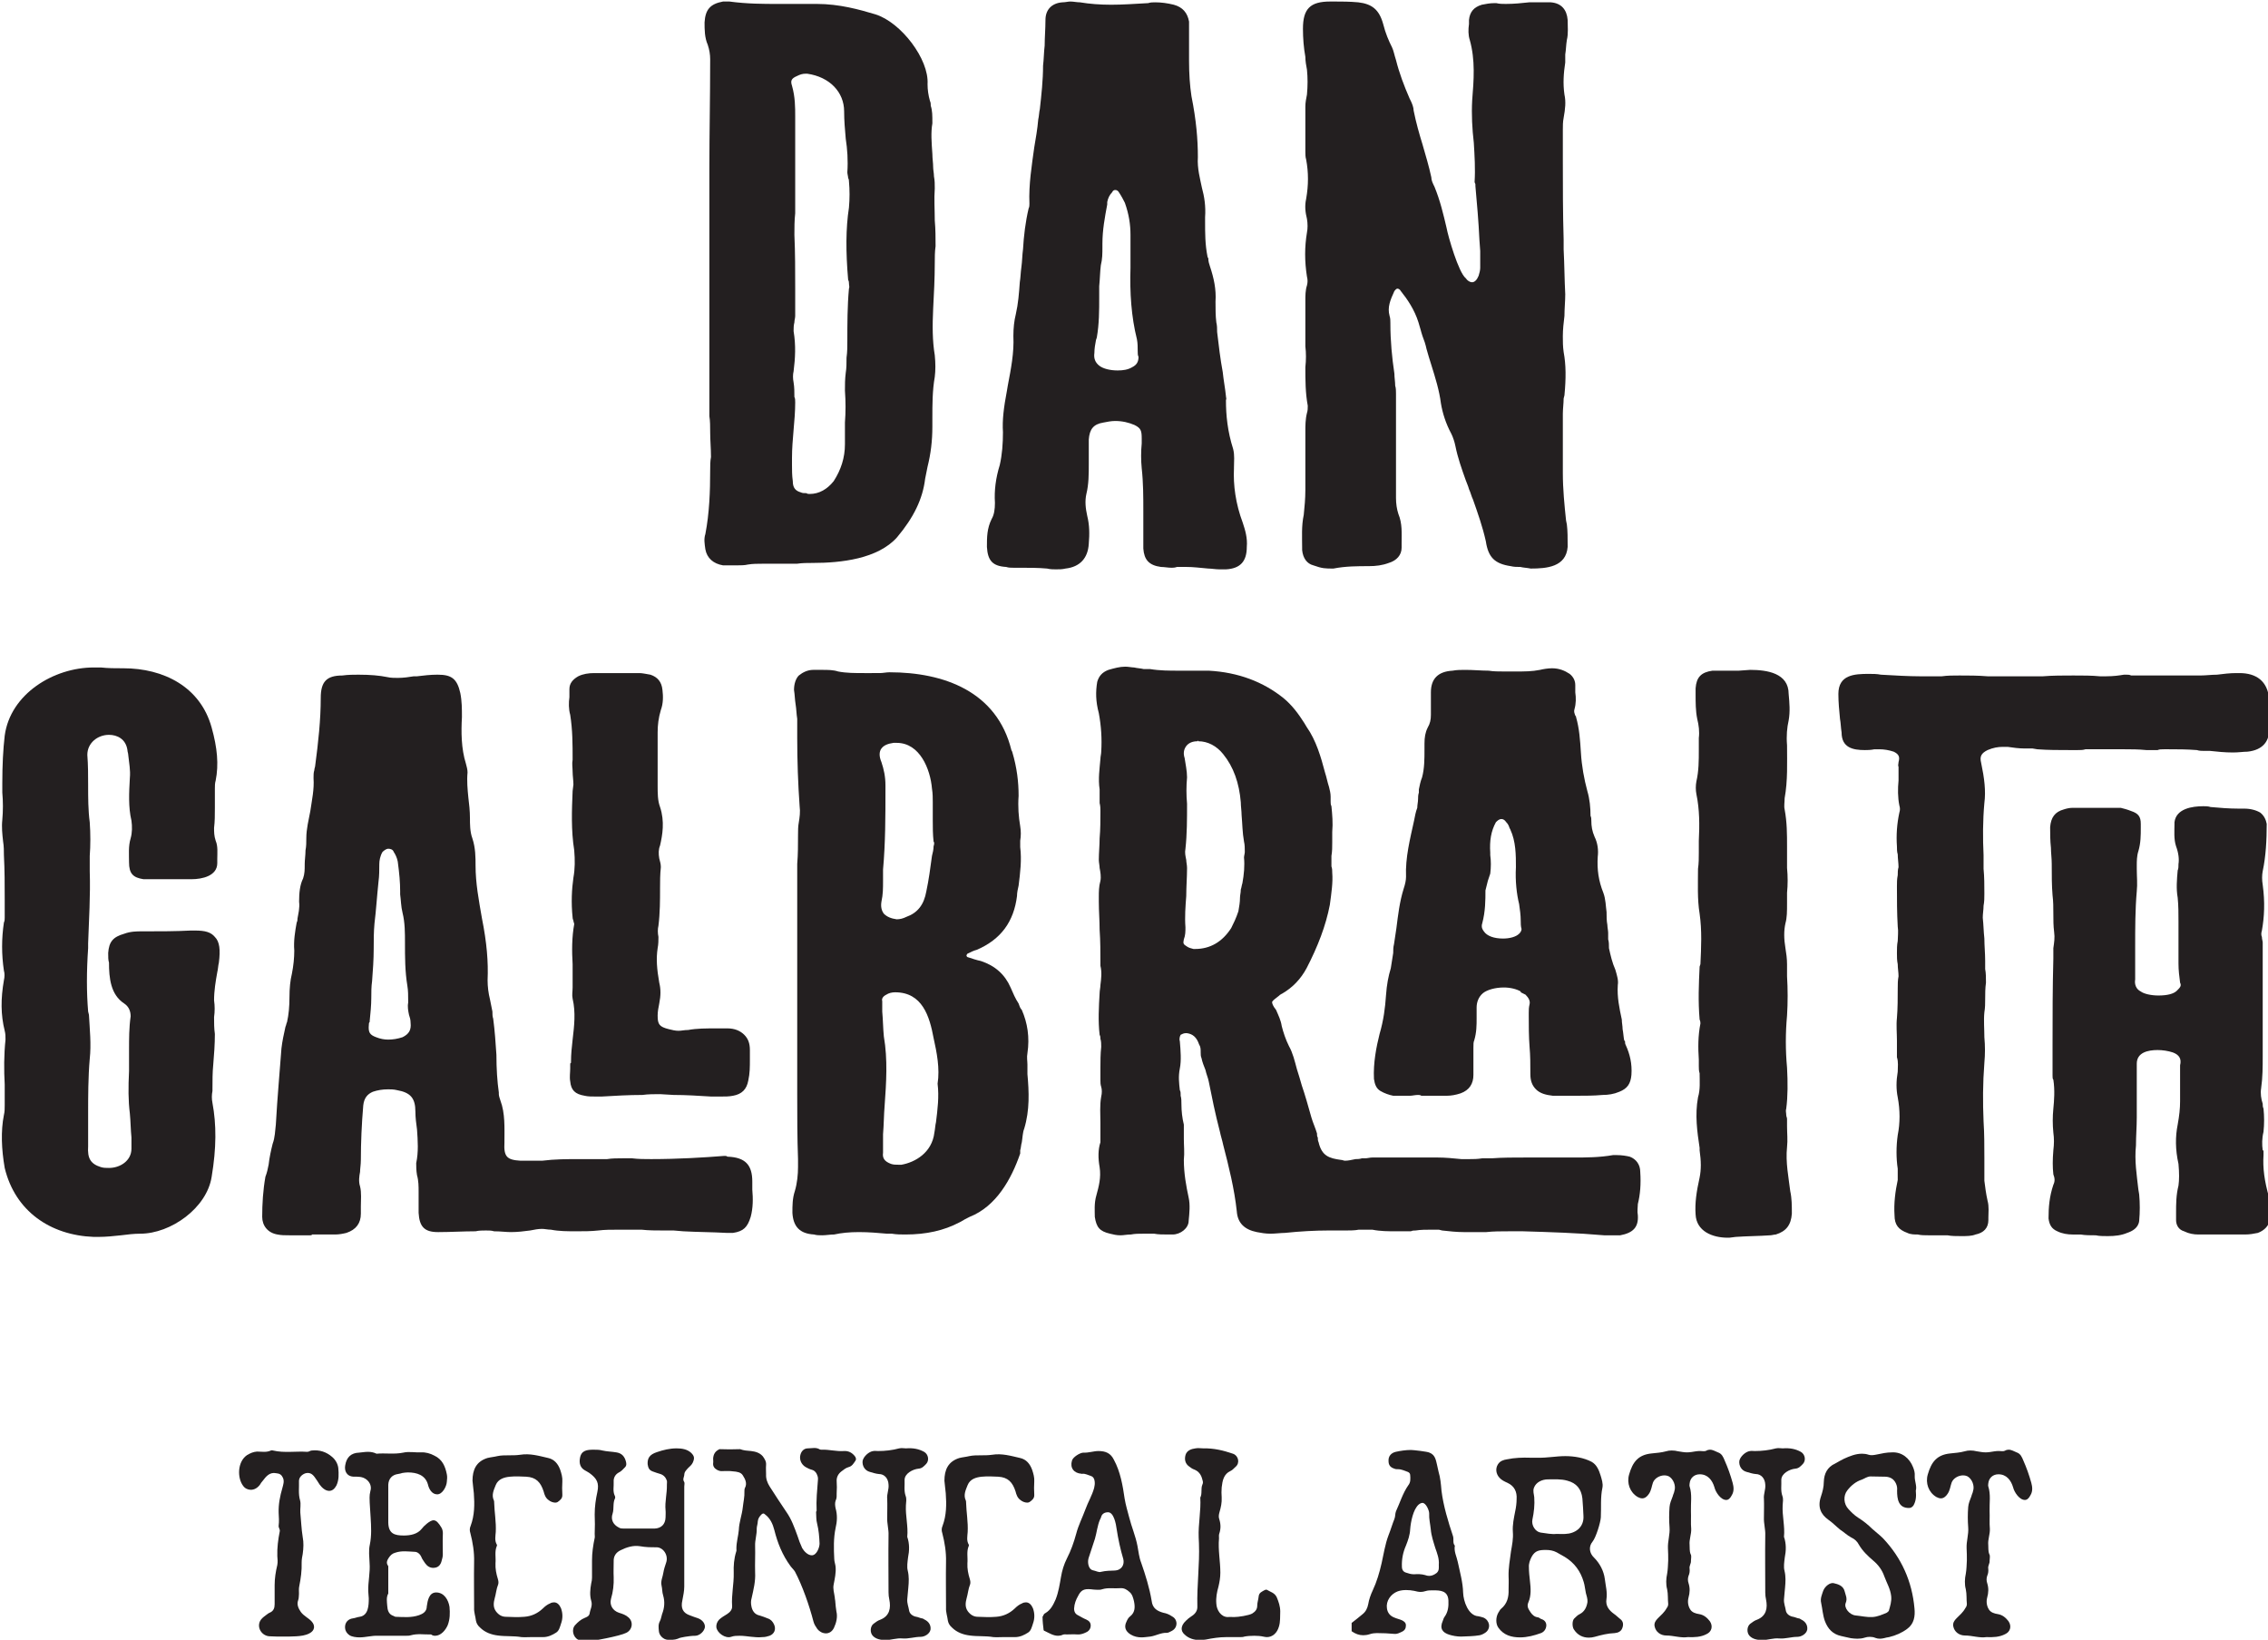 <?xml version="1.0" encoding="UTF-8" standalone="no"?>
<svg
   width="1272.999"
   height="920.502"
   viewBox="0 0 1272.999 920.502"
   version="1.1"
   xml:space="preserve"
   style="clip-rule:evenodd;fill-rule:evenodd;stroke-linejoin:round;stroke-miterlimit:2"
   id="svg26"
   sodipodi:docname="svg_export_nameplate.svg"
   inkscape:version="1.4 (86a8ad7, 2024-10-11)"
   xmlns:inkscape="http://www.inkscape.org/namespaces/inkscape"
   xmlns:sodipodi="http://sodipodi.sourceforge.net/DTD/sodipodi-0.dtd"
   xmlns="http://www.w3.org/2000/svg"
   xmlns:svg="http://www.w3.org/2000/svg"><defs
   id="defs26" /><sodipodi:namedview
   id="namedview26"
   pagecolor="#ffffff"
   bordercolor="#000000"
   borderopacity="0.25"
   inkscape:showpageshadow="2"
   inkscape:pageopacity="0.0"
   inkscape:pagecheckerboard="0"
   inkscape:deskcolor="#d1d1d1"
   inkscape:zoom="0.2572239"
   inkscape:cx="536.49758"
   inkscape:cy="1580.3352"
   inkscape:window-width="1620"
   inkscape:window-height="2774"
   inkscape:window-x="-11"
   inkscape:window-y="-11"
   inkscape:window-maximized="1"
   inkscape:current-layer="svg26" />
    <g
   id="Name"
   transform="matrix(1.5,0,0,1.5,-2446.208,-348.071)">
        <g
   transform="matrix(0.667,0,0,0.667,515.812,-365.019)"
   id="g16">
            <g
   transform="matrix(150,0,0,150,1804.73,1813.1)"
   id="g1">
                <path
   d="m 0.172,0.002 c 0.016,0 0.032,0 0.048,-0.001 C 0.237,0 0.255,-0.002 0.27,-0.01 0.29,-0.02 0.293,-0.039 0.278,-0.055 0.266,-0.068 0.249,-0.075 0.238,-0.09 0.229,-0.103 0.222,-0.118 0.228,-0.134 0.231,-0.142 0.23,-0.15 0.231,-0.158 c 0,-0.01 -0.001,-0.019 0.001,-0.028 0.006,-0.03 0.01,-0.059 0.009,-0.089 0,-0.011 0.002,-0.022 0.004,-0.032 0.003,-0.021 0.004,-0.043 0,-0.063 C 0.24,-0.401 0.239,-0.432 0.236,-0.462 0.235,-0.477 0.239,-0.494 0.235,-0.508 0.228,-0.532 0.232,-0.556 0.231,-0.58 c 0,-0.014 0.012,-0.025 0.025,-0.029 0.014,-0.003 0.024,0.001 0.034,0.015 0.006,0.009 0.013,0.018 0.018,0.027 0.008,0.011 0.021,0.024 0.036,0.024 0.011,0 0.02,-0.007 0.027,-0.02 C 0.381,-0.584 0.38,-0.607 0.378,-0.629 0.376,-0.644 0.368,-0.659 0.355,-0.67 0.333,-0.689 0.308,-0.697 0.279,-0.694 c -0.006,0 -0.01,0.005 -0.017,0.005 C 0.219,-0.692 0.176,-0.684 0.134,-0.694 0.131,-0.695 0.128,-0.695 0.126,-0.694 0.109,-0.686 0.091,-0.69 0.074,-0.69 0.06,-0.689 0.049,-0.684 0.037,-0.677 0,-0.652 0,-0.591 0.022,-0.562 c 0.007,0.01 0.018,0.015 0.029,0.015 0.013,0 0.025,-0.007 0.034,-0.019 0.003,-0.005 0.006,-0.01 0.01,-0.014 0.013,-0.017 0.026,-0.034 0.051,-0.029 0.013,0.001 0.02,0.006 0.025,0.017 0.006,0.013 10e-4,0.026 -0.002,0.038 -0.009,0.031 -0.015,0.061 -0.014,0.093 0.001,0.016 0.002,0.033 0,0.048 -0.001,0.009 0.006,0.013 0.004,0.022 -0.006,0.03 -0.01,0.061 -0.009,0.092 0.001,0.011 0.002,0.022 0,0.033 -0.006,0.025 -0.01,0.05 -0.01,0.076 v 0.071 c 0,0.014 -0.004,0.025 -0.017,0.031 -0.006,0.002 -0.011,0.007 -0.017,0.011 -0.008,0.006 -0.017,0.013 -0.021,0.022 -0.012,0.026 0.009,0.056 0.038,0.056 0.016,0.001 0.032,0.001 0.049,0.001 z"
   style="fill:#231f20;fill-rule:nonzero"
   id="path1" />
            </g>
            <g
   transform="matrix(150,0,0,150,1862.63,1813.1)"
   id="g2">
                <path
   d="m 0.179,-0.424 v -0.142 c 0.001,-0.022 0.014,-0.037 0.036,-0.04 0.006,-0.001 0.011,-0.002 0.017,-0.004 0.007,-0.001 0.014,-0.002 0.02,-0.002 0.034,0 0.065,0.01 0.075,0.044 0.004,0.018 0.015,0.038 0.035,0.038 0.02,0 0.035,-0.03 0.036,-0.047 0.001,-0.009 0.002,-0.019 0,-0.028 -0.006,-0.03 -0.017,-0.056 -0.047,-0.07 -0.015,-0.008 -0.032,-0.013 -0.05,-0.012 -0.022,0.001 -0.045,-0.004 -0.066,0.001 -0.034,0.007 -0.067,0.001 -0.1,0.004 -0.01,-0.005 -0.021,-0.007 -0.032,-0.007 -0.011,0 -0.022,0.002 -0.033,0.003 -0.03,0.001 -0.047,0.017 -0.052,0.047 -0.004,0.021 0.005,0.043 0.034,0.043 h 0.01 c 0.008,0 0.016,0.001 0.024,0.004 0.02,0.008 0.033,0.029 0.026,0.05 -0.002,0.008 -0.003,0.016 -0.003,0.024 0,0.025 0.003,0.05 0.004,0.075 0.002,0.033 0.004,0.067 -0.003,0.101 -0.005,0.022 -0.002,0.045 -0.001,0.068 0.003,0.036 -0.006,0.071 -0.005,0.106 0,0.009 0.002,0.019 0.002,0.027 0,0.026 -0.001,0.064 -0.034,0.069 -0.009,0.001 -0.017,0.005 -0.026,0.006 -0.014,0.002 -0.025,0.011 -0.028,0.025 -0.003,0.016 0.003,0.029 0.016,0.038 0.009,0.006 0.026,0.008 0.037,0.008 0.024,0 0.046,-0.007 0.069,-0.006 h 0.104 c 0.007,0 0.014,0 0.02,-0.002 0.025,-0.007 0.05,-0.002 0.075,-0.003 0.005,0.004 0.01,0.005 0.015,0.005 0.022,0 0.039,-0.021 0.047,-0.039 0.009,-0.023 0.009,-0.046 0.007,-0.069 -0.004,-0.026 -0.02,-0.054 -0.05,-0.054 -0.027,0 -0.032,0.031 -0.035,0.052 0,0.02 -0.015,0.028 -0.029,0.033 -0.029,0.01 -0.059,0.007 -0.088,0.006 -0.002,0 -0.004,-0.002 -0.007,-0.003 C 0.18,-0.081 0.176,-0.097 0.175,-0.114 0.174,-0.129 0.171,-0.145 0.179,-0.159 V -0.26 c 0,-0.001 0,-0.002 -0.001,-0.003 -0.008,-0.011 -0.003,-0.021 0.003,-0.03 0.006,-0.009 0.013,-0.016 0.025,-0.019 0.024,-0.008 0.048,-0.004 0.072,-0.003 0.01,0 0.02,0.008 0.025,0.02 0.003,0.008 0.009,0.015 0.014,0.023 0.008,0.011 0.018,0.017 0.03,0.017 0.018,0 0.028,-0.01 0.032,-0.028 0.002,-0.007 0.004,-0.014 0.004,-0.022 0,-0.024 -0.001,-0.049 0,-0.073 C 0.384,-0.389 0.382,-0.4 0.377,-0.407 0.367,-0.423 0.359,-0.433 0.348,-0.433 c -0.013,0 -0.037,0.022 -0.044,0.032 -0.016,0.02 -0.042,0.025 -0.067,0.025 -0.035,0 -0.057,-0.007 -0.058,-0.048 z"
   style="fill:#231f20;fill-rule:nonzero"
   id="path2" />
            </g>
            <g
   transform="matrix(150,0,0,150,1929.08,1813.1)"
   id="g3">
                <path
   d="m 0.27,0.004 h 0.045 c 0.019,0 0.035,-0.008 0.049,-0.017 0.011,-0.007 0.014,-0.021 0.018,-0.033 0.007,-0.019 0.007,-0.039 0,-0.058 -0.006,-0.014 -0.015,-0.022 -0.026,-0.022 -0.005,0 -0.01,0.001 -0.015,0.004 -0.01,0.004 -0.019,0.011 -0.027,0.019 -0.019,0.018 -0.042,0.029 -0.069,0.031 -0.023,0.002 -0.046,0.001 -0.069,0 -0.015,0 -0.027,-0.007 -0.037,-0.02 C 0.127,-0.108 0.13,-0.126 0.134,-0.141 0.139,-0.158 0.14,-0.176 0.147,-0.193 0.149,-0.199 0.148,-0.206 0.146,-0.213 0.14,-0.232 0.136,-0.252 0.137,-0.272 0.139,-0.294 0.133,-0.316 0.142,-0.337 0.143,-0.339 0.143,-0.341 0.142,-0.342 0.133,-0.357 0.137,-0.374 0.138,-0.389 0.14,-0.426 0.133,-0.463 0.132,-0.5 c 0,-0.002 0,-0.005 -0.001,-0.007 -0.01,-0.021 0,-0.04 0.007,-0.058 0.009,-0.022 0.031,-0.029 0.053,-0.031 0.02,-0.002 0.041,-0.001 0.061,0 0.037,0.002 0.054,0.021 0.065,0.055 0.003,0.012 0.007,0.024 0.018,0.032 0.007,0.006 0.017,0.01 0.026,0.01 0.003,0 0.006,-0.001 0.008,-0.002 0.01,-0.007 0.019,-0.014 0.018,-0.028 -0.001,-0.016 -0.001,-0.033 0,-0.049 C 0.388,-0.593 0.384,-0.607 0.379,-0.622 0.371,-0.644 0.357,-0.661 0.334,-0.666 0.299,-0.674 0.266,-0.684 0.229,-0.678 c -0.014,0.002 -0.028,0.002 -0.042,0.002 -0.015,0 -0.029,0 -0.043,0.003 -0.012,0.003 -0.025,0.004 -0.037,0.007 -0.042,0.013 -0.056,0.044 -0.056,0.085 0.001,0.016 0.004,0.032 0.005,0.047 0.003,0.041 0.003,0.082 -0.012,0.122 -0.004,0.009 -0.004,0.018 -0.001,0.027 0.009,0.035 0.015,0.071 0.014,0.108 -0.001,0.057 0,0.114 0,0.171 -0.001,0.017 0.005,0.032 0.007,0.049 0.002,0.01 0.007,0.018 0.015,0.025 0.019,0.019 0.043,0.027 0.067,0.03 0.029,0.004 0.059,0.001 0.088,0.006 0.012,0.001 0.024,0 0.036,0 z"
   style="fill:#231f20;fill-rule:nonzero"
   id="path3" />
            </g>
            <g
   transform="matrix(150,0,0,150,1990.73,1813.1)"
   id="g4">
                <path
   d="M 0.321,-0.402 H 0.206 c -0.006,0 -0.013,0 -0.019,-0.004 -0.02,-0.01 -0.031,-0.029 -0.023,-0.052 0.006,-0.019 0,-0.039 0.009,-0.057 C 0.174,-0.517 0.174,-0.522 0.172,-0.525 0.164,-0.542 0.169,-0.56 0.168,-0.577 0.167,-0.592 0.174,-0.604 0.186,-0.611 0.197,-0.616 0.203,-0.624 0.211,-0.632 0.216,-0.637 0.216,-0.644 0.214,-0.652 0.209,-0.672 0.198,-0.684 0.178,-0.687 0.161,-0.69 0.143,-0.69 0.126,-0.694 0.115,-0.697 0.104,-0.697 0.093,-0.697 c -0.024,0 -0.046,0.002 -0.051,0.031 -0.004,0.021 0.002,0.037 0.018,0.046 0.005,0.003 0.011,0.006 0.017,0.01 0.029,0.021 0.037,0.038 0.03,0.071 -0.006,0.027 -0.01,0.055 -0.01,0.084 0.001,0.024 0.001,0.049 0,0.073 0,0.005 0.001,0.011 0,0.015 -0.006,0.028 -0.01,0.056 -0.01,0.084 v 0.064 c 0,0.007 -0.001,0.015 -0.003,0.022 -0.004,0.022 -0.006,0.045 0,0.065 C 0.09,-0.113 0.08,-0.1 0.078,-0.084 0.076,-0.074 0.067,-0.071 0.06,-0.068 0.045,-0.062 0.034,-0.052 0.024,-0.041 0.009,-0.025 0.016,0.005 0.036,0.014 0.046,0.018 0.055,0.02 0.065,0.02 0.087,0.02 0.192,0 0.215,-0.012 0.238,-0.023 0.243,-0.053 0.223,-0.07 0.213,-0.079 0.201,-0.083 0.188,-0.087 0.164,-0.095 0.152,-0.116 0.158,-0.139 c 0.008,-0.027 0.011,-0.054 0.01,-0.081 -0.001,-0.02 0,-0.039 0,-0.059 -0.001,-0.02 0.009,-0.034 0.026,-0.042 0.022,-0.011 0.047,-0.019 0.072,-0.015 0.023,0.004 0.039,0.004 0.062,0.004 0.026,0 0.046,0.031 0.036,0.058 -0.004,0.012 -0.008,0.024 -0.01,0.036 -0.002,0.016 -0.011,0.032 -0.007,0.049 0.003,0.012 0.002,0.025 0.006,0.037 0.007,0.024 0.005,0.047 -0.004,0.07 -0.003,0.009 -0.004,0.019 -0.008,0.026 -0.007,0.013 -0.005,0.025 -0.004,0.037 0.001,0.017 0.017,0.032 0.033,0.033 0.013,0 0.025,10e-4 0.038,-0.004 C 0.415,0.006 0.425,0.005 0.434,0.003 0.447,0.001 0.46,-0.001 0.474,-0.001 0.49,-0.002 0.506,-0.017 0.509,-0.032 0.511,-0.046 0.5,-0.061 0.482,-0.067 0.473,-0.07 0.464,-0.073 0.454,-0.077 0.427,-0.086 0.418,-0.104 0.425,-0.134 0.428,-0.15 0.432,-0.168 0.432,-0.185 v -0.374 c 0,-0.006 0.002,-0.013 0,-0.017 -0.007,-0.01 -0.001,-0.018 0,-0.026 0,-0.012 0.007,-0.018 0.014,-0.026 C 0.452,-0.634 0.46,-0.64 0.464,-0.649 0.471,-0.665 0.47,-0.673 0.458,-0.685 0.443,-0.699 0.423,-0.702 0.403,-0.702 c -0.025,0 -0.05,0.006 -0.073,0.014 -0.028,0.009 -0.036,0.023 -0.035,0.045 0.002,0.013 0.005,0.022 0.018,0.027 0.01,0.004 0.02,0.007 0.03,0.01 0.012,0.004 0.02,0.013 0.024,0.025 0.001,0.004 0,0.01 0,0.015 0.001,0.032 -0.008,0.063 -0.005,0.095 0.001,0.009 0,0.019 0,0.028 -0.001,0.025 -0.016,0.04 -0.041,0.041 z"
   style="fill:#231f20;fill-rule:nonzero"
   id="path4" />
            </g>
            <g
   transform="matrix(150,0,0,150,2069.33,1813.1)"
   id="g5">
                <path
   d="M 0.545,-0.674 C 0.534,-0.687 0.521,-0.693 0.505,-0.692 0.477,-0.69 0.45,-0.698 0.423,-0.697 c -0.003,0 -0.006,0 -0.008,-0.001 -0.014,-0.009 -0.03,-0.004 -0.045,-0.004 -0.013,0 -0.023,0.009 -0.027,0.022 -0.006,0.018 0.002,0.038 0.019,0.048 0.007,0.004 0.015,0.008 0.023,0.01 0.008,0.002 0.013,0.007 0.017,0.013 0.004,0.008 0.007,0.015 0.006,0.024 -0.003,0.039 -0.007,0.077 -0.005,0.116 0,0.002 -0.002,0.003 -0.002,0.005 0.001,0.014 0,0.03 0.004,0.044 0.006,0.024 0.008,0.049 0.009,0.074 0,0.015 -0.011,0.044 -0.029,0.044 -0.015,0 -0.029,-0.015 -0.036,-0.027 C 0.342,-0.344 0.336,-0.36 0.331,-0.376 0.32,-0.406 0.309,-0.437 0.29,-0.464 0.269,-0.495 0.248,-0.527 0.227,-0.56 0.219,-0.573 0.213,-0.588 0.214,-0.605 c 0,-0.011 -0.001,-0.023 0,-0.035 C 0.215,-0.653 0.209,-0.662 0.202,-0.672 0.19,-0.686 0.174,-0.69 0.158,-0.692 0.144,-0.693 0.13,-0.694 0.117,-0.699 c -0.026,0.001 -0.052,0.001 -0.077,0 -0.002,0.001 -0.003,0.001 -0.004,0.002 -0.013,0.007 -0.019,0.018 -0.02,0.033 0,0.006 0.001,0.012 0,0.018 -0.001,0.011 0.005,0.019 0.014,0.024 0.007,0.004 0.014,0.006 0.022,0.005 0.013,0 0.025,-0.001 0.038,0.001 0.014,0.001 0.03,0.003 0.037,0.015 0.009,0.014 0.017,0.03 0.008,0.047 -0.002,0.004 -0.002,0.009 -0.002,0.013 0.001,0.02 -0.004,0.04 -0.006,0.059 -0.003,0.029 -0.014,0.056 -0.015,0.086 -0.002,0.022 -0.009,0.045 -0.009,0.068 0,0.005 0.001,0.009 -0.001,0.013 -0.008,0.026 -0.01,0.052 -0.009,0.079 0.001,0.041 -0.009,0.082 -0.006,0.124 0.001,0.013 -0.008,0.023 -0.019,0.03 -0.01,0.006 -0.02,0.012 -0.029,0.02 -0.008,0.008 -0.012,0.019 -0.011,0.029 0.003,0.022 0.034,0.043 0.055,0.036 0.011,-0.004 0.021,-0.004 0.032,-0.004 0.028,0 0.056,0.008 0.085,0.005 0.01,0 0.018,-0.002 0.027,-0.005 C 0.245,-0.008 0.252,-0.025 0.244,-0.043 0.239,-0.054 0.232,-0.062 0.22,-0.066 0.21,-0.07 0.2,-0.074 0.189,-0.077 0.171,-0.081 0.162,-0.095 0.159,-0.112 c -0.002,-0.01 -0.002,-0.02 0.001,-0.03 0.007,-0.032 0.015,-0.063 0.013,-0.096 -0.001,-0.033 0.001,-0.066 0,-0.099 -0.001,-0.022 0.007,-0.043 0.006,-0.065 0,-0.008 0.004,-0.018 0.004,-0.027 0.001,-0.011 0.007,-0.019 0.014,-0.026 0.005,-0.004 0.008,-0.005 0.013,0 0.02,0.015 0.029,0.036 0.035,0.059 0.012,0.048 0.03,0.093 0.06,0.134 0.005,0.007 0.012,0.013 0.017,0.021 0.028,0.053 0.054,0.128 0.069,0.186 0.003,0.012 0.009,0.02 0.015,0.029 0.007,0.009 0.019,0.016 0.032,0.016 0.011,0 0.023,-0.006 0.03,-0.021 C 0.477,-0.05 0.482,-0.072 0.477,-0.092 0.475,-0.104 0.474,-0.115 0.473,-0.127 0.473,-0.133 0.471,-0.138 0.471,-0.144 0.469,-0.161 0.463,-0.176 0.467,-0.194 0.471,-0.215 0.476,-0.237 0.474,-0.259 0.473,-0.269 0.469,-0.279 0.469,-0.288 0.467,-0.327 0.466,-0.366 0.474,-0.404 c 0.006,-0.025 0.007,-0.049 0,-0.074 -0.002,-0.009 -0.003,-0.02 0,-0.028 0.005,-0.01 0.004,-0.019 0.004,-0.029 0.001,-0.015 0.001,-0.029 0,-0.044 -0.001,-0.015 0.006,-0.028 0.018,-0.037 0.008,-0.006 0.016,-0.013 0.027,-0.016 0.012,-0.003 0.018,-0.013 0.024,-0.022 0.005,-0.006 0.004,-0.013 -0.002,-0.02 z"
   style="fill:#231f20;fill-rule:nonzero"
   id="path5" />
            </g>
            <g
   transform="matrix(150,0,0,150,2153.78,1813.1)"
   id="g6">
                <path
   d="m 0.149,-0.702 c -0.026,0.007 -0.053,0.01 -0.079,0.01 -0.006,0 -0.012,-0.001 -0.018,0 -0.017,0.002 -0.037,0.021 -0.04,0.037 -0.002,0.018 0.008,0.036 0.027,0.041 0.011,0.003 0.022,0.007 0.034,0.008 0.021,0 0.035,0.017 0.036,0.039 0.002,0.019 -0.007,0.036 -0.005,0.054 0.001,0.023 0,0.046 0,0.069 -0.001,0.023 0.006,0.045 0.005,0.067 -0.001,0.072 0,0.143 0,0.214 0,0.009 0.001,0.018 0.003,0.027 0.006,0.03 0.002,0.061 -0.034,0.075 -0.009,0.003 -0.017,0.009 -0.025,0.015 -0.013,0.01 -0.014,0.033 -0.003,0.045 0.012,0.013 0.031,0.016 0.048,0.016 0.021,0 0.041,-0.008 0.063,-0.006 0.023,0.002 0.045,-0.006 0.068,-0.006 0.015,0 0.034,-0.011 0.037,-0.027 C 0.268,-0.04 0.26,-0.054 0.243,-0.062 0.24,-0.064 0.237,-0.066 0.234,-0.066 0.227,-0.067 0.22,-0.071 0.213,-0.072 0.2,-0.074 0.188,-0.083 0.186,-0.095 0.184,-0.109 0.178,-0.122 0.179,-0.137 0.18,-0.152 0.182,-0.167 0.183,-0.181 0.185,-0.202 0.186,-0.223 0.181,-0.244 0.177,-0.259 0.18,-0.277 0.182,-0.294 0.187,-0.319 0.188,-0.345 0.179,-0.371 0.183,-0.41 0.172,-0.449 0.174,-0.489 0.175,-0.501 0.177,-0.514 0.173,-0.524 0.166,-0.544 0.17,-0.564 0.169,-0.584 0.169,-0.608 0.2,-0.624 0.221,-0.626 0.235,-0.627 0.242,-0.636 0.25,-0.644 0.262,-0.657 0.258,-0.68 0.242,-0.689 0.222,-0.7 0.201,-0.704 0.174,-0.702 c -0.005,0 -0.016,-0.002 -0.025,0 z"
   style="fill:#231f20;fill-rule:nonzero"
   id="path6" />
            </g>
            <g
   transform="matrix(150,0,0,150,2193.83,1813.1)"
   id="g7">
                <path
   d="m 0.27,0.004 h 0.045 c 0.019,0 0.035,-0.008 0.049,-0.017 0.011,-0.007 0.014,-0.021 0.018,-0.033 0.007,-0.019 0.007,-0.039 0,-0.058 -0.006,-0.014 -0.015,-0.022 -0.026,-0.022 -0.005,0 -0.01,0.001 -0.015,0.004 -0.01,0.004 -0.019,0.011 -0.027,0.019 -0.019,0.018 -0.042,0.029 -0.069,0.031 -0.023,0.002 -0.046,0.001 -0.069,0 -0.015,0 -0.027,-0.007 -0.037,-0.02 C 0.127,-0.108 0.13,-0.126 0.134,-0.141 0.139,-0.158 0.14,-0.176 0.147,-0.193 0.149,-0.199 0.148,-0.206 0.146,-0.213 0.14,-0.232 0.136,-0.252 0.137,-0.272 0.139,-0.294 0.133,-0.316 0.142,-0.337 0.143,-0.339 0.143,-0.341 0.142,-0.342 0.133,-0.357 0.137,-0.374 0.138,-0.389 0.14,-0.426 0.133,-0.463 0.132,-0.5 c 0,-0.002 0,-0.005 -0.001,-0.007 -0.01,-0.021 0,-0.04 0.007,-0.058 0.009,-0.022 0.031,-0.029 0.053,-0.031 0.02,-0.002 0.041,-0.001 0.061,0 0.037,0.002 0.054,0.021 0.065,0.055 0.003,0.012 0.007,0.024 0.018,0.032 0.007,0.006 0.017,0.01 0.026,0.01 0.003,0 0.006,-0.001 0.008,-0.002 0.01,-0.007 0.019,-0.014 0.018,-0.028 -0.001,-0.016 -0.001,-0.033 0,-0.049 C 0.388,-0.593 0.384,-0.607 0.379,-0.622 0.371,-0.644 0.357,-0.661 0.334,-0.666 0.299,-0.674 0.266,-0.684 0.229,-0.678 c -0.014,0.002 -0.028,0.002 -0.042,0.002 -0.015,0 -0.029,0 -0.043,0.003 -0.012,0.003 -0.025,0.004 -0.037,0.007 -0.042,0.013 -0.056,0.044 -0.056,0.085 0.001,0.016 0.004,0.032 0.005,0.047 0.003,0.041 0.003,0.082 -0.012,0.122 -0.004,0.009 -0.004,0.018 -0.001,0.027 0.009,0.035 0.015,0.071 0.014,0.108 -0.001,0.057 0,0.114 0,0.171 -0.001,0.017 0.005,0.032 0.007,0.049 0.002,0.01 0.007,0.018 0.015,0.025 0.019,0.019 0.043,0.027 0.067,0.03 0.029,0.004 0.059,0.001 0.088,0.006 0.012,0.001 0.024,0 0.036,0 z"
   style="fill:#231f20;fill-rule:nonzero"
   id="path7" />
            </g>
            <g
   transform="matrix(150,0,0,150,2255.48,1813.1)"
   id="g8">
                <path
   d="M 0.489,-0.075 C 0.48,-0.081 0.47,-0.085 0.459,-0.087 0.437,-0.093 0.418,-0.103 0.415,-0.132 0.407,-0.18 0.392,-0.228 0.376,-0.274 0.368,-0.294 0.366,-0.316 0.362,-0.337 0.355,-0.374 0.34,-0.408 0.331,-0.444 0.325,-0.467 0.318,-0.49 0.314,-0.514 0.307,-0.563 0.298,-0.615 0.274,-0.659 0.262,-0.684 0.243,-0.692 0.216,-0.692 c -0.018,0 -0.036,0.007 -0.056,0.006 -0.013,0 -0.04,0.017 -0.043,0.03 -0.008,0.027 0.007,0.047 0.036,0.049 0.001,0 0.002,0.001 0.003,0 0.011,-0.001 0.021,0.005 0.031,0.008 0.01,0.003 0.014,0.011 0.015,0.021 0.001,0.008 0,0.016 -0.002,0.024 -0.008,0.029 -0.023,0.053 -0.033,0.081 -0.011,0.03 -0.026,0.059 -0.034,0.09 -0.009,0.033 -0.02,0.064 -0.035,0.093 -0.011,0.022 -0.018,0.045 -0.022,0.069 -0.005,0.028 -0.009,0.056 -0.02,0.084 -0.009,0.02 -0.018,0.039 -0.038,0.051 -0.005,0.002 -0.007,0.006 -0.009,0.011 -10e-4,0.001 -0.002,0.002 -0.002,0.003 0,0.017 0.002,0.033 0.004,0.05 0.001,10e-4 0.002,0.003 0.004,0.003 0.017,0.008 0.032,0.018 0.05,0.018 0.005,0 0.012,-0.001 0.018,-0.004 0.005,-0.002 0.01,-0.001 0.015,-0.001 0.013,0 0.026,-0.001 0.038,0 0.011,0.001 0.021,-0.002 0.03,-0.006 0.011,-0.004 0.02,-0.012 0.021,-0.025 C 0.188,-0.05 0.181,-0.057 0.17,-0.062 0.16,-0.066 0.15,-0.072 0.141,-0.077 0.13,-0.082 0.125,-0.09 0.125,-0.103 0.126,-0.121 0.132,-0.136 0.14,-0.15 c 0.011,-0.022 0.022,-0.027 0.047,-0.025 0.009,0.001 0.017,0.002 0.026,0.002 0.006,0 0.012,0 0.017,-0.002 0.023,-0.007 0.045,-0.002 0.068,-0.004 0.014,-0.001 0.024,0.005 0.034,0.014 0.011,0.009 0.014,0.023 0.017,0.035 0.004,0.02 0.005,0.041 -0.014,0.056 -0.007,0.005 -0.011,0.013 -0.014,0.02 -0.01,0.02 -0.004,0.036 0.015,0.048 0.013,0.008 0.027,0.011 0.041,0.011 0.011,0 0.022,-0.002 0.033,-0.003 0.021,-0.003 0.04,-0.015 0.062,-0.014 0.005,0 0.01,-0.003 0.014,-0.005 C 0.5,-0.023 0.508,-0.033 0.508,-0.048 0.507,-0.062 0.499,-0.07 0.489,-0.075 Z m -0.213,-0.17 c -0.015,0.001 -0.03,0 -0.051,0.005 C 0.218,-0.237 0.206,-0.244 0.195,-0.246 0.18,-0.249 0.174,-0.273 0.179,-0.291 0.187,-0.316 0.195,-0.34 0.203,-0.364 0.21,-0.388 0.212,-0.413 0.222,-0.436 c 0.002,-0.003 0.003,-0.006 0.004,-0.009 0.003,-0.012 0.013,-0.018 0.026,-0.018 0.022,0 0.03,0.046 0.032,0.062 0.006,0.039 0.014,0.076 0.025,0.113 0.005,0.02 -0.005,0.042 -0.033,0.043 z"
   style="fill:#231f20;fill-rule:nonzero"
   id="path8" />
            </g>
            <g
   transform="matrix(150,0,0,150,2331.53,1813.1)"
   id="g9">
                <path
   d="m 0.101,-0.702 c -0.008,0 -0.019,-0.002 -0.029,0 -0.016,0.002 -0.032,0.008 -0.037,0.024 -0.005,0.017 -0.002,0.034 0.015,0.045 0.005,0.004 0.011,0.008 0.017,0.01 0.018,0.007 0.027,0.021 0.031,0.039 0.002,0.006 0.003,0.011 0,0.017 -0.007,0.016 0,0.034 -0.008,0.049 0.003,0.05 -0.008,0.099 -0.006,0.149 0.001,0.007 0,0.015 0.001,0.023 0.003,0.078 -0.008,0.156 -0.006,0.235 0.001,0.017 -0.009,0.029 -0.022,0.037 -0.008,0.005 -0.015,0.011 -0.021,0.017 -0.02,0.019 -0.02,0.038 -0.005,0.051 0.015,0.015 0.036,0.021 0.057,0.021 0.008,0 0.015,-10e-4 0.023,-0.002 0.025,-0.005 0.05,-0.009 0.076,-0.009 h 0.051 c 0.006,0 0.012,0 0.017,-0.002 0.01,-0.002 0.024,-0.003 0.037,-0.003 0.012,0 0.024,0.001 0.033,0.003 0.005,0.001 0.01,0.002 0.014,0.002 0.021,0 0.038,-0.015 0.045,-0.039 0.006,-0.019 0.004,-0.038 0.005,-0.057 0,-0.019 -0.006,-0.036 -0.013,-0.053 -0.008,-0.017 -0.024,-0.02 -0.037,-0.028 -0.002,-0.001 -0.006,0 -0.008,0.001 -0.01,0.006 -0.022,0.009 -0.023,0.026 -0.001,0.01 -0.005,0.021 -0.005,0.032 0,0.013 -0.006,0.022 -0.019,0.03 -0.013,0.007 -0.051,0.013 -0.068,0.013 -0.008,0 -0.015,-0.001 -0.023,0 -0.026,0 -0.042,-0.027 -0.043,-0.05 -0.002,-0.022 0.002,-0.043 0.008,-0.064 0.004,-0.017 0.007,-0.034 0.007,-0.052 0,-0.043 -0.009,-0.085 -0.005,-0.128 0,-0.006 -0.001,-0.013 0.001,-0.018 0.006,-0.018 0.006,-0.035 0,-0.054 -0.003,-0.008 -0.002,-0.017 0.001,-0.027 0.005,-0.017 0.009,-0.035 0.008,-0.054 -0.001,-0.013 -0.001,-0.025 0,-0.038 0.003,-0.025 0.007,-0.05 0.034,-0.062 0.007,-0.003 0.012,-0.01 0.018,-0.015 0.017,-0.014 0.011,-0.042 -0.01,-0.049 -0.035,-0.012 -0.071,-0.021 -0.111,-0.02 z"
   style="fill:#231f20;fill-rule:nonzero"
   id="path9" />
            </g>
            <g
   transform="matrix(150,0,0,150,2429.93,1813.1)"
   id="g10">
                <path
   d="m 0,-0.018 c 0.014,0.01 0.028,0.015 0.043,0.015 0.008,0 0.016,-0.001 0.025,-0.004 0.009,-0.003 0.018,-0.004 0.026,-0.004 0.022,0 0.045,10e-4 0.066,0.003 0.011,0.001 0.019,-0.004 0.028,-0.008 0.011,-0.005 0.015,-0.013 0.015,-0.024 0,-0.01 -0.007,-0.015 -0.015,-0.019 C 0.179,-0.063 0.169,-0.065 0.16,-0.069 0.144,-0.075 0.134,-0.087 0.132,-0.104 c -0.004,-0.027 0.014,-0.053 0.04,-0.063 0.011,-0.004 0.022,-0.005 0.032,-0.005 0.01,0 0.02,10e-4 0.03,0.003 0.008,0.002 0.016,0.004 0.024,0.004 0.006,0 0.012,-0.001 0.018,-0.003 0.009,-0.003 0.019,-0.003 0.028,-0.003 0.028,0 0.056,0.001 0.058,0.038 0.001,0.022 -0.001,0.043 -0.015,0.062 -0.003,0.004 -0.004,0.009 -0.006,0.014 -0.013,0.029 -0.001,0.044 0.024,0.052 0.013,0.004 0.029,0.007 0.044,0.007 C 0.433,0.001 0.456,0.001 0.479,-0.003 0.488,-0.005 0.495,-0.009 0.502,-0.014 0.522,-0.03 0.516,-0.059 0.493,-0.069 0.486,-0.071 0.48,-0.073 0.474,-0.074 0.436,-0.076 0.418,-0.131 0.417,-0.162 0.416,-0.201 0.405,-0.239 0.397,-0.277 0.393,-0.297 0.382,-0.316 0.386,-0.338 0.377,-0.348 0.383,-0.362 0.379,-0.374 0.361,-0.428 0.343,-0.487 0.336,-0.544 0.334,-0.568 0.332,-0.592 0.325,-0.615 L 0.319,-0.642 C 0.315,-0.659 0.312,-0.678 0.291,-0.686 0.284,-0.69 0.23,-0.696 0.222,-0.696 c -0.019,0 -0.039,0.003 -0.057,0.007 -0.017,0.004 -0.028,0.016 -0.027,0.034 0,0.015 0.006,0.024 0.022,0.029 0.004,0.002 0.009,0.002 0.014,0.002 0.013,0 0.024,0.006 0.036,0.01 0.005,0.002 0.009,0.006 0.009,0.012 0.001,0.013 0.002,0.027 -0.007,0.038 -0.021,0.03 -0.031,0.065 -0.046,0.097 -0.004,0.01 -0.002,0.019 -0.006,0.029 -0.008,0.02 -0.014,0.041 -0.022,0.061 C 0.125,-0.343 0.12,-0.307 0.112,-0.272 0.104,-0.237 0.094,-0.203 0.079,-0.171 0.071,-0.154 0.065,-0.137 0.062,-0.119 0.059,-0.104 0.053,-0.091 0.04,-0.081 0.027,-0.07 0.013,-0.059 0,-0.049 Z m 0.326,-0.248 c 0,0.01 0.002,0.021 -0.008,0.03 C 0.309,-0.229 0.3,-0.225 0.29,-0.225 0.285,-0.225 0.28,-0.226 0.275,-0.228 0.261,-0.232 0.247,-0.232 0.233,-0.231 0.222,-0.231 0.213,-0.234 0.204,-0.237 0.193,-0.24 0.188,-0.248 0.188,-0.26 0.187,-0.287 0.192,-0.313 0.203,-0.338 0.211,-0.358 0.218,-0.378 0.219,-0.4 0.221,-0.426 0.23,-0.474 0.251,-0.492 c 0.005,-0.004 0.01,-0.006 0.014,-0.006 0.013,0 0.025,0.028 0.025,0.039 -0.001,0.021 0.004,0.04 0.006,0.06 0.002,0.024 0.01,0.047 0.017,0.07 0.007,0.02 0.015,0.04 0.013,0.063 z"
   style="fill:#231f20;fill-rule:nonzero"
   id="path10" />
            </g>
            <g
   transform="matrix(150,0,0,150,2507.03,1813.1)"
   id="g11">
                <path
   d="m 0.154,-0.667 c -0.029,-0.001 -0.058,0 -0.087,0.006 -0.013,0.002 -0.026,0.006 -0.034,0.019 -0.01,0.016 -0.007,0.036 0.006,0.05 0.008,0.009 0.019,0.014 0.03,0.019 0.026,0.012 0.036,0.034 0.034,0.061 0,0.014 -0.002,0.03 -0.005,0.044 -0.005,0.026 -0.011,0.052 -0.009,0.079 0.002,0.025 -0.003,0.049 -0.007,0.072 -0.004,0.032 -0.01,0.063 -0.009,0.095 0.001,0.016 0,0.032 0,0.048 0.001,0.028 -0.005,0.053 -0.028,0.072 -0.005,0.004 -0.006,0.009 -0.01,0.014 -0.01,0.017 -0.011,0.042 0,0.057 0.02,0.028 0.049,0.036 0.081,0.036 0.027,0 0.053,-0.007 0.078,-0.016 0.013,-0.005 0.019,-0.016 0.02,-0.027 C 0.215,-0.049 0.209,-0.059 0.197,-0.063 0.192,-0.064 0.188,-0.069 0.183,-0.07 0.17,-0.071 0.161,-0.08 0.155,-0.089 0.148,-0.1 0.14,-0.11 0.147,-0.126 0.158,-0.151 0.156,-0.179 0.153,-0.205 0.151,-0.223 0.149,-0.24 0.149,-0.257 0.148,-0.271 0.153,-0.284 0.159,-0.296 0.172,-0.32 0.188,-0.322 0.213,-0.322 c 0.013,0 0.027,0.002 0.04,0.009 0.01,0.006 0.02,0.011 0.03,0.017 0.036,0.022 0.059,0.053 0.071,0.094 0.004,0.013 0.005,0.027 0.008,0.041 0.003,0.011 0.007,0.023 0.006,0.034 -0.003,0.019 -0.011,0.036 -0.029,0.045 -0.009,0.004 -0.014,0.011 -0.021,0.017 -0.008,0.009 -0.007,0.031 -0.001,0.04 0.014,0.022 0.034,0.031 0.056,0.031 0.007,0 0.015,-0.001 0.022,-0.003 C 0.42,-0.004 0.444,-0.01 0.47,-0.011 0.483,-0.012 0.494,-0.018 0.498,-0.029 0.503,-0.041 0.503,-0.055 0.49,-0.064 0.482,-0.07 0.476,-0.077 0.467,-0.083 0.449,-0.096 0.435,-0.113 0.439,-0.138 0.443,-0.163 0.436,-0.188 0.433,-0.213 0.429,-0.244 0.414,-0.272 0.392,-0.294 0.376,-0.309 0.371,-0.334 0.387,-0.353 0.4,-0.369 0.417,-0.425 0.418,-0.444 0.42,-0.481 0.416,-0.518 0.424,-0.555 0.427,-0.571 0.421,-0.587 0.417,-0.601 0.411,-0.62 0.403,-0.641 0.383,-0.652 0.354,-0.667 0.318,-0.673 0.285,-0.673 c -0.034,0 -0.068,0.007 -0.103,0.006 z m 0.098,0.285 C 0.235,-0.38 0.214,-0.384 0.193,-0.387 0.173,-0.39 0.158,-0.414 0.162,-0.435 0.168,-0.463 0.171,-0.491 0.169,-0.519 0.168,-0.531 0.163,-0.542 0.168,-0.555 0.176,-0.576 0.199,-0.586 0.22,-0.586 c 0.024,0 0.049,-0.002 0.073,0.005 0.034,0.009 0.052,0.031 0.056,0.066 0.002,0.022 0.003,0.044 0.004,0.065 0.003,0.046 -0.034,0.067 -0.067,0.068 -0.01,0.001 -0.02,0 -0.034,0 z"
   style="fill:#231f20;fill-rule:nonzero"
   id="path11" />
            </g>
            <g
   transform="matrix(150,0,0,150,2584.13,1813.1)"
   id="g12">
                <path
   d="m 0.229,0.004 c 0.025,0.001 0.049,0 0.07,-0.011 0.02,-0.009 0.025,-0.03 0.013,-0.048 C 0.302,-0.068 0.29,-0.079 0.272,-0.082 0.259,-0.084 0.245,-0.088 0.238,-0.1 0.23,-0.113 0.228,-0.129 0.232,-0.144 c 0.005,-0.018 0.006,-0.035 0,-0.054 -0.003,-0.008 -0.003,-0.019 0,-0.027 C 0.236,-0.234 0.237,-0.243 0.236,-0.252 0.234,-0.263 0.242,-0.271 0.241,-0.281 0.241,-0.29 0.244,-0.3 0.24,-0.306 0.235,-0.318 0.237,-0.33 0.236,-0.341 0.234,-0.361 0.243,-0.381 0.242,-0.401 0.24,-0.423 0.242,-0.445 0.241,-0.467 0.24,-0.498 0.246,-0.529 0.236,-0.56 c -0.001,-0.003 0,-0.007 0,-0.01 0.002,-0.022 0.018,-0.035 0.038,-0.035 0.03,0 0.047,0.022 0.055,0.049 0.004,0.017 0.023,0.047 0.044,0.047 0.008,0 0.015,-0.006 0.021,-0.018 0.009,-0.015 0.007,-0.031 0.003,-0.046 -0.008,-0.029 -0.018,-0.057 -0.03,-0.084 -0.005,-0.012 -0.01,-0.025 -0.025,-0.03 -0.01,-0.004 -0.019,-0.01 -0.03,-0.01 -0.004,0 -0.009,0.001 -0.014,0.004 -0.006,0.003 -0.014,0.001 -0.021,0.001 -0.005,0 -0.012,0 -0.017,0.001 -0.012,0.002 -0.023,0.004 -0.034,0.004 -0.01,0 -0.021,-0.002 -0.033,-0.004 -0.008,-0.002 -0.016,-0.003 -0.024,-0.003 -0.008,0 -0.014,0.001 -0.021,0.003 C 0.13,-0.686 0.112,-0.685 0.094,-0.683 0.043,-0.678 0.023,-0.65 0.01,-0.605 0,-0.572 0.013,-0.537 0.042,-0.52 c 0.006,0.003 0.011,0.005 0.017,0.005 0.009,0 0.018,-0.006 0.025,-0.017 0.009,-0.013 0.01,-0.028 0.015,-0.042 0.006,-0.016 0.025,-0.027 0.043,-0.027 0.005,0 0.01,0.001 0.015,0.003 0.018,0.009 0.029,0.036 0.022,0.056 -0.001,0.007 -0.005,0.013 -0.006,0.019 -0.005,0.013 -0.011,0.027 -0.012,0.04 -0.002,0.026 -0.002,0.051 0,0.077 0.002,0.026 -0.007,0.051 -0.006,0.077 0.001,0.016 0.001,0.031 0.001,0.046 -0.001,0.017 -0.001,0.033 -0.004,0.05 -0.004,0.018 -0.005,0.04 0,0.058 0.004,0.019 0.002,0.037 0.004,0.055 0,0.006 -0.002,0.011 -0.006,0.016 -0.008,0.015 -0.021,0.026 -0.033,0.038 -0.008,0.008 -0.014,0.017 -0.012,0.029 0.004,0.022 0.023,0.035 0.044,0.035 0.027,0 0.054,0.01 0.08,0.006 z"
   style="fill:#231f20;fill-rule:nonzero"
   id="path12" />
            </g>
            <g
   transform="matrix(150,0,0,150,2645.63,1813.1)"
   id="g13">
                <path
   d="m 0.149,-0.702 c -0.026,0.007 -0.053,0.01 -0.079,0.01 -0.006,0 -0.012,-0.001 -0.018,0 -0.017,0.002 -0.037,0.021 -0.04,0.037 -0.002,0.018 0.008,0.036 0.027,0.041 0.011,0.003 0.022,0.007 0.034,0.008 0.021,0 0.035,0.017 0.036,0.039 0.002,0.019 -0.007,0.036 -0.005,0.054 0.001,0.023 0,0.046 0,0.069 -0.001,0.023 0.006,0.045 0.005,0.067 -0.001,0.072 0,0.143 0,0.214 0,0.009 0.001,0.018 0.003,0.027 0.006,0.03 0.002,0.061 -0.034,0.075 -0.009,0.003 -0.017,0.009 -0.025,0.015 -0.013,0.01 -0.014,0.033 -0.003,0.045 0.012,0.013 0.031,0.016 0.048,0.016 0.021,0 0.041,-0.008 0.063,-0.006 0.023,0.002 0.045,-0.006 0.068,-0.006 0.015,0 0.034,-0.011 0.037,-0.027 C 0.268,-0.04 0.26,-0.054 0.243,-0.062 0.24,-0.064 0.237,-0.066 0.234,-0.066 0.227,-0.067 0.22,-0.071 0.213,-0.072 0.2,-0.074 0.188,-0.083 0.186,-0.095 0.184,-0.109 0.178,-0.122 0.179,-0.137 0.18,-0.152 0.182,-0.167 0.183,-0.181 0.185,-0.202 0.186,-0.223 0.181,-0.244 0.177,-0.259 0.18,-0.277 0.182,-0.294 0.187,-0.319 0.188,-0.345 0.179,-0.371 0.183,-0.41 0.172,-0.449 0.174,-0.489 0.175,-0.501 0.177,-0.514 0.173,-0.524 0.166,-0.544 0.17,-0.564 0.169,-0.584 0.169,-0.608 0.2,-0.624 0.221,-0.626 0.235,-0.627 0.242,-0.636 0.25,-0.644 0.262,-0.657 0.258,-0.68 0.242,-0.689 0.222,-0.7 0.201,-0.704 0.174,-0.702 c -0.005,0 -0.016,-0.002 -0.025,0 z"
   style="fill:#231f20;fill-rule:nonzero"
   id="path13" />
            </g>
            <g
   transform="matrix(150,0,0,150,2687.93,1813.1)"
   id="g14">
                <path
   d="M 0.39,-0.544 C 0.395,-0.561 0.385,-0.58 0.386,-0.599 0.387,-0.61 0.384,-0.621 0.38,-0.631 0.367,-0.665 0.338,-0.689 0.301,-0.687 c -0.02,0 -0.038,0.004 -0.057,0.008 -0.01,0.002 -0.021,0.004 -0.03,0.001 -0.009,-0.003 -0.017,-0.004 -0.025,-0.004 -0.024,0 -0.046,0.009 -0.068,0.019 -0.011,0.005 -0.022,0.012 -0.033,0.018 -0.029,0.013 -0.041,0.038 -0.042,0.068 0,0.02 -0.005,0.038 -0.011,0.056 -0.013,0.039 0,0.066 0.028,0.086 0.016,0.011 0.029,0.025 0.044,0.037 0.014,0.009 0.026,0.021 0.041,0.029 0.013,0.006 0.023,0.015 0.029,0.027 0.014,0.024 0.033,0.042 0.054,0.06 0.019,0.016 0.033,0.035 0.041,0.058 0.009,0.025 0.023,0.047 0.026,0.075 C 0.3,-0.129 0.294,-0.112 0.289,-0.094 0.288,-0.092 0.284,-0.089 0.281,-0.087 0.264,-0.08 0.247,-0.072 0.227,-0.071 0.206,-0.07 0.186,-0.075 0.165,-0.077 0.142,-0.079 0.12,-0.106 0.128,-0.124 0.135,-0.141 0.127,-0.154 0.124,-0.167 0.119,-0.188 0.1,-0.194 0.082,-0.198 0.069,-0.2 0.051,-0.187 0.044,-0.17 0.039,-0.155 0.032,-0.14 0.036,-0.124 0.041,-0.101 0.042,-0.078 0.05,-0.056 0.061,-0.027 0.079,-0.007 0.111,0 0.122,0.003 0.135,0.005 0.147,0.008 0.155,0.009 0.163,0.01 0.171,0.01 0.18,0.01 0.19,0.009 0.199,0.006 0.205,0.004 0.211,0.003 0.218,0.003 0.225,0.003 0.232,0.004 0.239,0.007 0.244,0.009 0.25,0.01 0.256,0.01 0.261,0.01 0.266,0.009 0.271,0.008 0.277,0.006 0.284,0.005 0.29,0.004 0.315,-0.002 0.338,-0.012 0.358,-0.027 0.384,-0.046 0.388,-0.075 0.385,-0.104 0.376,-0.204 0.337,-0.292 0.267,-0.366 0.254,-0.379 0.24,-0.389 0.227,-0.401 0.211,-0.417 0.193,-0.431 0.174,-0.443 0.16,-0.452 0.149,-0.463 0.138,-0.475 0.12,-0.494 0.118,-0.525 0.134,-0.545 c 0.014,-0.018 0.032,-0.033 0.054,-0.04 0.011,-0.004 0.02,-0.012 0.033,-0.012 0.018,0.001 0.037,0 0.056,0.001 0.017,0.001 0.031,0.008 0.039,0.026 0.004,0.009 0.005,0.017 0.004,0.026 0,0.032 0.005,0.065 0.044,0.065 0.008,0 0.012,-0.003 0.017,-0.009 0.01,-0.017 0.011,-0.035 0.009,-0.056 z"
   style="fill:#231f20;fill-rule:nonzero"
   id="path14" />
            </g>
            <g
   transform="matrix(150,0,0,150,2751.68,1813.1)"
   id="g15">
                <path
   d="m 0.229,0.004 c 0.025,0.001 0.049,0 0.07,-0.011 0.02,-0.009 0.025,-0.03 0.013,-0.048 C 0.302,-0.068 0.29,-0.079 0.272,-0.082 0.259,-0.084 0.245,-0.088 0.238,-0.1 0.23,-0.113 0.228,-0.129 0.232,-0.144 c 0.005,-0.018 0.006,-0.035 0,-0.054 -0.003,-0.008 -0.003,-0.019 0,-0.027 C 0.236,-0.234 0.237,-0.243 0.236,-0.252 0.234,-0.263 0.242,-0.271 0.241,-0.281 0.241,-0.29 0.244,-0.3 0.24,-0.306 0.235,-0.318 0.237,-0.33 0.236,-0.341 0.234,-0.361 0.243,-0.381 0.242,-0.401 0.24,-0.423 0.242,-0.445 0.241,-0.467 0.24,-0.498 0.246,-0.529 0.236,-0.56 c -0.001,-0.003 0,-0.007 0,-0.01 0.002,-0.022 0.018,-0.035 0.038,-0.035 0.03,0 0.047,0.022 0.055,0.049 0.004,0.017 0.023,0.047 0.044,0.047 0.008,0 0.015,-0.006 0.021,-0.018 0.009,-0.015 0.007,-0.031 0.003,-0.046 -0.008,-0.029 -0.018,-0.057 -0.03,-0.084 -0.005,-0.012 -0.01,-0.025 -0.025,-0.03 -0.01,-0.004 -0.019,-0.01 -0.03,-0.01 -0.004,0 -0.009,0.001 -0.014,0.004 -0.006,0.003 -0.014,0.001 -0.021,0.001 -0.005,0 -0.012,0 -0.017,0.001 -0.012,0.002 -0.023,0.004 -0.034,0.004 -0.01,0 -0.021,-0.002 -0.033,-0.004 -0.008,-0.002 -0.016,-0.003 -0.024,-0.003 -0.008,0 -0.014,0.001 -0.021,0.003 C 0.13,-0.686 0.112,-0.685 0.094,-0.683 0.043,-0.678 0.023,-0.65 0.01,-0.605 0,-0.572 0.013,-0.537 0.042,-0.52 c 0.006,0.003 0.011,0.005 0.017,0.005 0.009,0 0.018,-0.006 0.025,-0.017 0.009,-0.013 0.01,-0.028 0.015,-0.042 0.006,-0.016 0.025,-0.027 0.043,-0.027 0.005,0 0.01,0.001 0.015,0.003 0.018,0.009 0.029,0.036 0.022,0.056 -0.001,0.007 -0.005,0.013 -0.006,0.019 -0.005,0.013 -0.011,0.027 -0.012,0.04 -0.002,0.026 -0.002,0.051 0,0.077 0.002,0.026 -0.007,0.051 -0.006,0.077 0.001,0.016 0.001,0.031 0.001,0.046 -0.001,0.017 -0.001,0.033 -0.004,0.05 -0.004,0.018 -0.005,0.04 0,0.058 0.004,0.019 0.002,0.037 0.004,0.055 0,0.006 -0.002,0.011 -0.006,0.016 -0.008,0.015 -0.021,0.026 -0.033,0.038 -0.008,0.008 -0.014,0.017 -0.012,0.029 0.004,0.022 0.023,0.035 0.044,0.035 0.027,0 0.054,0.01 0.08,0.006 z"
   style="fill:#231f20;fill-rule:nonzero"
   id="path15" />
            </g>
        </g>
        <g
   transform="matrix(0.667,0,0,0.667,436.124,-909.24)"
   id="g26">
            <g
   transform="matrix(450,0,0,450,2165.69,2026.48)"
   id="g17">
                <path
   d="m 0.087,0.004 c 0.004,0 0.009,0 0.013,-0.001 C 0.106,0.002 0.112,0.002 0.118,0.002 h 0.043 c 0.007,-0.001 0.013,-0.001 0.02,-0.001 0.035,0 0.081,-0.005 0.105,-0.032 0.021,-0.025 0.032,-0.048 0.035,-0.073 L 0.324,-0.119 C 0.328,-0.135 0.33,-0.151 0.33,-0.169 V -0.18 c 0,-0.016 0,-0.034 0.003,-0.051 0.001,-0.008 0.001,-0.017 0,-0.027 C 0.33,-0.276 0.33,-0.295 0.331,-0.316 c 0.001,-0.019 0.002,-0.038 0.002,-0.057 0,-0.007 0,-0.014 0.001,-0.021 0,-0.01 0,-0.021 -0.001,-0.032 0,-0.013 -0.001,-0.027 0,-0.04 0,-0.005 0,-0.01 -0.001,-0.015 0,-0.004 -0.001,-0.008 -0.001,-0.011 0,-0.006 -0.001,-0.011 -0.001,-0.017 -0.001,-0.014 -0.002,-0.027 0,-0.038 v -0.001 c 0,-0.009 0,-0.015 -0.002,-0.021 0,-0.002 0,-0.004 -0.001,-0.006 C 0.325,-0.582 0.324,-0.589 0.324,-0.596 0.326,-0.627 0.291,-0.673 0.259,-0.683 0.239,-0.689 0.214,-0.696 0.186,-0.696 H 0.137 c -0.017,0 -0.038,0 -0.06,-0.003 H 0.069 c -0.016,0.003 -0.022,0.01 -0.023,0.026 0,0.009 0,0.019 0.004,0.028 0.002,0.006 0.003,0.012 0.003,0.018 0,0.048 -0.001,0.092 -0.001,0.136 v 0.309 c 0.001,0.006 0.001,0.013 0.001,0.02 0,0.01 0.001,0.02 0.001,0.031 -0.001,0.005 -0.001,0.011 -0.001,0.017 0,0.026 -0.001,0.053 -0.006,0.079 -0.002,0.006 -0.001,0.012 0,0.019 0.002,0.011 0.01,0.018 0.022,0.02 z m 0.085,-0.613 h 0.002 c 0.028,0.004 0.046,0.023 0.046,0.047 0,0.011 0.001,0.023 0.002,0.034 0.002,0.013 0.003,0.027 0.002,0.042 0,0.002 0.001,0.005 0.001,0.007 0.001,0.002 0.001,0.003 0.001,0.004 0.001,0.011 0.001,0.022 0,0.033 -0.004,0.026 -0.004,0.055 -0.001,0.09 0.001,0.002 0.001,0.003 0.001,0.004 0,0.003 0.001,0.005 0,0.007 -0.002,0.022 -0.002,0.044 -0.002,0.065 0,0.007 0,0.014 -0.001,0.021 0,0.007 0,0.013 -0.001,0.019 -0.001,0.008 -0.001,0.015 -0.001,0.022 0.001,0.014 0.001,0.027 0,0.04 v 0.027 c 0,0.017 -0.005,0.032 -0.014,0.046 -0.008,0.01 -0.018,0.016 -0.03,0.016 -0.001,0 -0.003,0 -0.004,-10e-4 -0.003,0 -0.005,0 -0.007,-0.001 C 0.159,-0.089 0.156,-0.093 0.156,-0.101 0.155,-0.108 0.155,-0.115 0.155,-0.121 V -0.13 c 0,-0.012 0.001,-0.023 0.002,-0.035 0.001,-0.011 0.002,-0.023 0.002,-0.034 0,-0.003 0,-0.005 -0.001,-0.007 0,-0.006 0,-0.012 -0.001,-0.018 -0.001,-0.005 -0.001,-0.01 0,-0.014 0.002,-0.016 0.003,-0.032 0,-0.05 0,-0.004 0,-0.007 0.001,-0.011 0,-0.003 0.001,-0.005 0.001,-0.008 v -0.034 c 0,-0.022 0,-0.045 -0.001,-0.067 0,-0.009 0,-0.018 0.001,-0.027 v -0.121 c 0,-0.011 0,-0.024 -0.004,-0.038 C 0.153,-0.6 0.154,-0.603 0.161,-0.606 0.165,-0.608 0.168,-0.609 0.172,-0.609 Z"
   style="fill:#231f20;fill-rule:nonzero"
   id="path16" />
            </g>
            <g
   transform="matrix(450,0,0,450,2334.89,2026.48)"
   id="g18">
                <path
   d="m 0.108,0.009 c 0.004,0 0.008,0 0.012,-10e-4 C 0.138,0.006 0.148,-0.005 0.149,-0.023 0.15,-0.035 0.15,-0.046 0.147,-0.058 0.145,-0.067 0.144,-0.076 0.146,-0.085 0.149,-0.097 0.149,-0.11 0.149,-0.122 v -0.031 c 0.001,-0.013 0.006,-0.019 0.018,-0.021 0.005,-0.001 0.01,-0.002 0.015,-0.002 0.009,0 0.017,0.002 0.024,0.005 0.008,0.004 0.009,0.007 0.009,0.017 v 0.006 c -0.001,0.01 -0.001,0.021 0,0.031 0.002,0.018 0.002,0.036 0.002,0.053 v 0.047 c 0.001,0.014 0.007,0.021 0.022,0.023 0.004,0 0.009,0.001 0.013,0.001 0.002,0 0.004,0 0.007,-0.001 h 0.012 c 0.008,0 0.016,0.001 0.027,0.002 0.004,0 0.009,10e-4 0.014,10e-4 H 0.32 C 0.338,0.008 0.346,-0.001 0.346,-0.019 0.347,-0.03 0.344,-0.04 0.341,-0.049 0.332,-0.073 0.329,-0.096 0.33,-0.117 V -0.118 C 0.33,-0.126 0.331,-0.133 0.329,-0.141 0.322,-0.163 0.32,-0.183 0.32,-0.202 c 0.001,-0.002 0,-0.003 0,-0.005 -0.001,-0.01 -0.003,-0.02 -0.004,-0.03 -0.003,-0.016 -0.005,-0.033 -0.007,-0.05 0,-0.004 0,-0.008 -0.001,-0.012 C 0.307,-0.307 0.307,-0.316 0.307,-0.325 0.308,-0.34 0.305,-0.354 0.3,-0.369 0.299,-0.372 0.298,-0.375 0.298,-0.379 0.297,-0.38 0.297,-0.381 0.297,-0.381 0.294,-0.396 0.294,-0.41 0.294,-0.425 V -0.43 C 0.295,-0.444 0.293,-0.456 0.29,-0.467 0.288,-0.477 0.284,-0.491 0.285,-0.505 0.285,-0.527 0.283,-0.551 0.277,-0.581 0.275,-0.594 0.274,-0.609 0.274,-0.625 V -0.674 C 0.272,-0.685 0.266,-0.692 0.255,-0.695 0.247,-0.697 0.239,-0.698 0.232,-0.698 c -0.003,0 -0.006,0 -0.009,0.001 -0.018,0.001 -0.032,0.002 -0.046,0.002 -0.014,0 -0.027,-0.001 -0.039,-0.003 -0.004,0 -0.008,-0.001 -0.012,-0.001 -0.003,0 -0.006,0.001 -0.01,0.001 -0.013,0.001 -0.021,0.009 -0.021,0.022 0,0.011 -0.001,0.022 -0.001,0.032 -0.001,0.008 -0.001,0.017 -0.002,0.025 0,0.018 -0.002,0.036 -0.004,0.054 -0.001,0.004 -0.001,0.009 -0.002,0.013 -10e-4,0.012 -0.003,0.023 -0.005,0.035 -0.003,0.022 -0.007,0.046 -0.006,0.07 0,0.002 0,0.004 -0.001,0.006 -0.004,0.017 -0.006,0.034 -0.007,0.051 -0.001,0.007 -0.001,0.015 -0.002,0.022 -0.001,0.007 -0.001,0.013 -0.002,0.019 -0.001,0.014 -0.002,0.027 -0.005,0.04 -0.002,0.008 -0.003,0.017 -0.003,0.027 0.001,0.021 -0.003,0.041 -0.007,0.062 l -0.001,0.006 c -0.004,0.021 -0.006,0.037 -0.005,0.052 0,0.014 -0.001,0.028 -0.004,0.041 -0.005,0.016 -0.007,0.032 -0.006,0.047 0,0.008 -0.001,0.015 -0.004,0.02 -0.006,0.012 -0.006,0.023 -0.006,0.035 0.001,0.017 0.007,0.024 0.024,0.025 0.003,0.001 0.006,0.001 0.009,0.001 h 0.008 c 0.011,0 0.023,0 0.034,0.001 0.004,10e-4 0.008,10e-4 0.011,10e-4 z m 0.074,-0.473 c 0.002,0 0.003,0.001 0.004,0.002 0.004,0.006 0.006,0.01 0.008,0.014 0.005,0.014 0.007,0.027 0.007,0.04 v 0.041 c -0.001,0.031 0.001,0.061 0.008,0.089 0.001,0.005 0.001,0.01 0.001,0.015 0,0.003 0,0.005 0.001,0.007 0,0.006 -0.002,0.01 -0.008,0.013 -0.005,0.003 -0.011,0.004 -0.018,0.004 -0.009,0 -0.018,-0.002 -0.023,-0.006 -0.005,-0.004 -0.007,-0.009 -0.006,-0.016 0,-0.005 0.001,-0.011 0.002,-0.016 L 0.159,-0.28 c 0.003,-0.017 0.003,-0.034 0.003,-0.05 v -0.014 c 0.001,-0.01 0.001,-0.018 0.002,-0.026 0.002,-0.008 0.002,-0.015 0.002,-0.023 v -0.004 c 0,-0.017 0.003,-0.033 0.006,-0.049 V -0.449 C 0.173,-0.454 0.175,-0.458 0.178,-0.461 0.179,-0.463 0.18,-0.464 0.182,-0.464 Z"
   style="fill:#231f20;fill-rule:nonzero"
   id="path17" />
            </g>
            <g
   transform="matrix(450,0,0,450,2500.94,2026.48)"
   id="g19">
                <path
   d="M 0.085,0.008 C 0.1,0.005 0.116,0.005 0.129,0.005 0.138,0.005 0.146,0.004 0.154,0.001 0.164,-0.002 0.17,-0.009 0.17,-0.018 V -0.024 C 0.17,-0.036 0.171,-0.048 0.166,-0.06 0.164,-0.066 0.163,-0.073 0.163,-0.08 v -0.13 c 0,-0.003 0,-0.007 -0.001,-0.01 0,-0.005 -0.001,-0.01 -0.001,-0.015 -0.003,-0.02 -0.005,-0.041 -0.005,-0.062 v -0.001 c 0,-0.003 0,-0.006 -0.001,-0.009 -0.003,-0.011 0.001,-0.02 0.006,-0.031 0.001,-0.001 0.002,-0.003 0.004,-0.003 0.001,0 0.003,0.001 0.004,0.003 0.008,0.01 0.017,0.023 0.022,0.039 0.002,0.006 0.003,0.011 0.005,0.017 0.002,0.005 0.004,0.011 0.005,0.016 0.002,0.007 0.004,0.014 0.006,0.02 0.005,0.016 0.01,0.032 0.012,0.048 0.002,0.012 0.006,0.025 0.013,0.038 0.002,0.004 0.004,0.01 0.005,0.015 0.003,0.015 0.008,0.029 0.013,0.043 0.001,0.003 0.003,0.007 0.004,0.011 0.002,0.004 0.003,0.009 0.005,0.013 0.006,0.017 0.012,0.034 0.016,0.052 0.003,0.02 0.011,0.028 0.031,0.031 0.004,0.001 0.008,0.001 0.012,0.001 0.004,0.001 0.008,0.001 0.013,0.002 0.02,0 0.044,-0.002 0.046,-0.027 0,-0.011 0,-0.02 -0.001,-0.028 L 0.375,-0.052 C 0.373,-0.071 0.371,-0.091 0.371,-0.111 v -0.074 c 0,-0.006 0.001,-0.013 0.001,-0.019 L 0.373,-0.208 C 0.375,-0.229 0.375,-0.246 0.372,-0.262 0.371,-0.269 0.371,-0.275 0.371,-0.281 v -10e-4 c 0,-0.008 0.001,-0.017 0.002,-0.025 0,-0.009 0.001,-0.018 0.001,-0.027 C 0.373,-0.353 0.373,-0.371 0.372,-0.39 V -0.402 C 0.371,-0.435 0.371,-0.469 0.371,-0.501 v -0.038 c 0,-0.005 0,-0.01 0.001,-0.015 0.002,-0.011 0.003,-0.02 0.001,-0.029 -0.002,-0.014 -0.001,-0.027 0.001,-0.04 v -0.01 C 0.375,-0.639 0.375,-0.645 0.376,-0.651 0.378,-0.659 0.377,-0.668 0.377,-0.676 0.376,-0.689 0.369,-0.697 0.356,-0.698 H 0.329 C 0.32,-0.697 0.31,-0.696 0.3,-0.696 c -0.004,0 -0.008,0 -0.012,-0.001 H 0.286 c -0.006,0 -0.011,0.001 -0.016,0.002 -0.01,0.003 -0.015,0.009 -0.016,0.019 v 0.005 c -0.001,0.007 -0.001,0.014 0.001,0.02 0.007,0.025 0.005,0.05 0.003,0.075 -0.001,0.018 0,0.036 0.002,0.053 0.001,0.016 0.002,0.033 0.001,0.049 0,0.001 0.001,0.002 0.001,0.003 v 0.002 c 0.002,0.022 0.004,0.045 0.005,0.067 l 0.001,0.014 v 0.021 c 0,0.003 -0.001,0.007 -0.002,0.01 -0.002,0.005 -0.005,0.008 -0.008,0.008 -0.003,0 -0.006,-0.002 -0.008,-0.005 C 0.241,-0.361 0.228,-0.406 0.226,-0.417 0.222,-0.434 0.218,-0.451 0.211,-0.468 0.209,-0.472 0.207,-0.476 0.207,-0.48 0.204,-0.494 0.2,-0.507 0.196,-0.521 0.192,-0.534 0.188,-0.548 0.185,-0.563 0.185,-0.567 0.183,-0.572 0.181,-0.576 L 0.18,-0.578 C 0.173,-0.594 0.167,-0.61 0.163,-0.626 0.161,-0.632 0.16,-0.638 0.158,-0.642 0.154,-0.65 0.15,-0.659 0.147,-0.671 0.142,-0.689 0.133,-0.696 0.116,-0.698 0.105,-0.699 0.095,-0.699 0.087,-0.699 H 0.081 c -0.025,0 -0.034,0.009 -0.034,0.034 0,0.012 0.001,0.024 0.003,0.035 0,0.005 10e-4,0.011 0.002,0.016 0.001,0.01 0.001,0.02 0,0.031 -0.001,0.005 -0.002,0.01 -0.002,0.015 v 0.056 c 0,0.003 0,0.007 10e-4,0.01 0.003,0.016 0.003,0.032 0,0.049 -0.002,0.009 -10e-4,0.017 0.001,0.025 0.001,0.006 0.001,0.012 0,0.017 -0.003,0.018 -0.003,0.036 0,0.055 0.001,0.004 0.001,0.007 0,0.011 C 0.05,-0.339 0.05,-0.332 0.05,-0.326 v 0.057 c 10e-4,0.008 10e-4,0.017 0,0.026 0,0.016 0,0.032 0.003,0.048 0,0.003 0,0.006 -0.001,0.009 C 0.05,-0.178 0.05,-0.17 0.05,-0.163 v 0.073 c 0,0.011 -0.001,0.021 -0.002,0.031 -0.003,0.014 -0.002,0.028 -0.002,0.042 v 0.002 c 0.001,0.01 0.006,0.017 0.014,0.019 0.011,0.004 0.015,0.004 0.025,0.004 z"
   style="fill:#231f20;fill-rule:nonzero"
   id="path18" />
            </g>
            <g
   transform="matrix(450,0,0,450,1771.72,2401.48)"
   id="g20">
                <path
   d="m 0.166,0.008 c 0.009,0 0.019,-0.001 0.028,-0.002 0.008,-0.001 0.016,-0.002 0.024,-0.002 0.038,0 0.083,-0.032 0.089,-0.071 0.006,-0.036 0.006,-0.065 0.001,-0.092 -0.001,-0.005 -0.001,-0.01 0,-0.015 v -0.003 c 0,-0.01 0,-0.02 0.001,-0.03 C 0.31,-0.219 0.311,-0.232 0.311,-0.245 0.31,-0.252 0.31,-0.259 0.31,-0.266 c 0.001,-0.007 0.001,-0.014 0,-0.021 0,-0.012 0.002,-0.024 0.004,-0.035 C 0.315,-0.326 0.315,-0.33 0.316,-0.334 0.318,-0.35 0.317,-0.36 0.311,-0.366 0.306,-0.372 0.299,-0.374 0.286,-0.374 H 0.281 C 0.262,-0.373 0.243,-0.373 0.225,-0.373 H 0.22 c -0.006,0 -0.014,0 -0.022,0.003 -0.014,0.004 -0.019,0.01 -0.02,0.024 0,0.005 0,0.009 0.001,0.012 0,0.019 0.002,0.04 0.019,0.051 0.006,0.004 0.008,0.01 0.008,0.016 -0.002,0.014 -0.002,0.028 -0.002,0.042 v 0.026 c -10e-4,0.021 -10e-4,0.037 0.001,0.053 0.001,0.01 0.001,0.02 0.002,0.03 v 0.014 c 0,0.015 -0.014,0.024 -0.028,0.024 -0.003,0 -0.007,0 -0.01,-0.001 C 0.156,-0.083 0.152,-0.09 0.153,-0.105 v -0.04 c 0,-0.022 0,-0.046 0.002,-0.069 0.002,-0.018 0,-0.037 -0.001,-0.055 L 0.153,-0.273 c -0.002,-0.024 -0.002,-0.05 0,-0.079 v -0.006 c 0.001,-0.029 0.003,-0.06 0.002,-0.09 v -0.019 c 0.001,-0.013 0.001,-0.028 0,-0.042 -0.002,-0.015 -0.002,-0.031 -0.002,-0.046 0,-0.013 0,-0.025 -0.001,-0.038 0,-0.015 0.013,-0.025 0.027,-0.025 0.01,0 0.021,0.005 0.023,0.019 0,0.002 0.001,0.004 0.001,0.006 10e-4,0.01 0.003,0.019 0.002,0.029 -0.001,0.018 -0.002,0.036 0.002,0.053 0.001,0.007 0.001,0.015 -0.001,0.022 -0.003,0.01 -0.002,0.02 -0.002,0.03 0,0.014 0.005,0.019 0.018,0.021 h 0.06 c 0.013,0 0.032,-0.004 0.032,-0.02 v -0.005 c 0,-0.008 0.001,-0.016 -0.002,-0.023 C 0.31,-0.492 0.31,-0.497 0.31,-0.502 0.311,-0.51 0.311,-0.518 0.311,-0.527 v -0.024 c 0,-0.003 0,-0.007 0.001,-0.01 0.004,-0.02 0.002,-0.041 -0.005,-0.066 -0.014,-0.051 -0.06,-0.074 -0.11,-0.074 H 0.196 c -0.009,0 -0.018,0 -0.027,-0.001 H 0.16 c -0.05,0 -0.104,0.033 -0.111,0.085 C 0.047,-0.6 0.046,-0.58 0.046,-0.558 v 0.012 c 0.001,0.011 0.001,0.023 0,0.034 -0.001,0.009 0,0.018 0.001,0.027 0.001,0.006 0.001,0.012 0.001,0.017 0.001,0.019 0.001,0.037 0.001,0.055 v 0.023 c 0,0.002 0,0.004 -0.001,0.006 -0.003,0.02 -0.003,0.04 0,0.06 0.001,0.003 0.001,0.008 0,0.012 -0.004,0.023 -0.004,0.043 0.001,0.063 0.001,0.004 0.001,0.007 0.001,0.011 -0.002,0.019 -0.002,0.038 -0.001,0.056 v 0.026 c 0,0.004 0,0.008 -0.001,0.012 -0.004,0.02 -0.003,0.043 0.001,0.066 0.013,0.054 0.057,0.084 0.111,0.086 z"
   style="fill:#231f20;fill-rule:nonzero"
   id="path19" />
            </g>
            <g
   transform="matrix(450,0,0,450,1928.32,2401.48)"
   id="g21">
                <path
   d="m 0.633,-0.051 v -0.01 c 0,-0.021 -0.009,-0.03 -0.03,-0.031 H 0.602 C 0.601,-0.093 0.6,-0.093 0.599,-0.093 H 0.598 c -0.025,0.002 -0.058,0.004 -0.091,0.004 -0.008,0 -0.016,0 -0.024,-0.001 H 0.471 c -0.006,0 -0.013,0 -0.019,0.001 H 0.417 c -0.015,0 -0.03,0 -0.046,0.002 H 0.344 C 0.327,-0.088 0.323,-0.092 0.324,-0.11 v -0.001 c 0,-0.017 0.001,-0.035 -0.005,-0.051 C 0.318,-0.165 0.317,-0.168 0.317,-0.17 V -0.172 C 0.315,-0.186 0.314,-0.202 0.314,-0.219 0.313,-0.234 0.312,-0.249 0.31,-0.264 0.309,-0.267 0.309,-0.27 0.309,-0.273 0.308,-0.278 0.307,-0.283 0.306,-0.288 0.304,-0.296 0.303,-0.304 0.303,-0.312 0.304,-0.335 0.302,-0.359 0.296,-0.389 0.292,-0.412 0.288,-0.433 0.288,-0.455 c 0,-0.01 0,-0.022 -0.004,-0.034 C 0.281,-0.497 0.281,-0.507 0.281,-0.514 0.281,-0.523 0.28,-0.532 0.279,-0.54 0.278,-0.55 0.277,-0.561 0.278,-0.571 0.278,-0.575 0.277,-0.578 0.276,-0.582 0.27,-0.601 0.27,-0.622 0.271,-0.64 v -0.001 c 0,-0.009 0,-0.019 -0.002,-0.029 C 0.265,-0.688 0.258,-0.693 0.241,-0.693 H 0.24 c -0.008,0 -0.017,0.001 -0.025,0.002 H 0.211 c -0.006,0.001 -0.013,0.002 -0.02,0.002 -0.004,0 -0.009,0 -0.013,-0.001 -0.01,-0.002 -0.021,-0.003 -0.036,-0.003 -0.006,0 -0.013,0 -0.02,0.001 -0.02,0 -0.027,0.008 -0.027,0.028 0,0.027 -0.003,0.055 -0.007,0.085 0,0.001 -0.001,0.003 -0.001,0.005 -0.001,0.003 -0.001,0.006 -0.001,0.01 0.001,0.014 -0.002,0.027 -0.004,0.041 -0.002,0.011 -0.005,0.022 -0.005,0.034 0,0.005 0,0.01 -0.001,0.015 0,0.006 -0.001,0.012 -0.001,0.017 v 0.001 c 0,0.006 0,0.011 -0.002,0.017 -0.004,0.008 -0.005,0.018 -0.005,0.029 0.001,0.008 -0.001,0.015 -0.002,0.021 0,0.002 0,0.003 -0.001,0.005 -0.002,0.011 -0.004,0.023 -0.003,0.035 0,0.009 -0.001,0.019 -0.003,0.029 -0.002,0.008 -0.003,0.018 -0.003,0.029 0,0.012 -0.001,0.022 -0.003,0.031 -0.001,0.002 -0.001,0.004 -0.002,0.006 -0.002,0.009 -0.004,0.018 -0.005,0.027 -0.002,0.028 -0.005,0.059 -0.007,0.095 -0.001,0.008 -0.001,0.016 -0.004,0.024 -0.002,0.008 -0.004,0.017 -0.005,0.026 -10e-4,0.005 -0.002,0.01 -0.004,0.015 -0.003,0.017 -0.004,0.034 -0.004,0.05 0,0.011 0.007,0.02 0.019,0.022 0.005,0.001 0.009,0.001 0.015,0.001 h 0.026 c 0.001,0 0.002,0 0.002,-0.001 h 0.029 c 0.005,0 0.01,-0.001 0.014,-0.002 0.012,-0.004 0.018,-0.012 0.018,-0.024 V -0.03 c 0,-0.008 0.001,-0.017 -0.001,-0.025 -0.002,-0.006 -0.001,-0.013 0,-0.018 0,-0.004 0.001,-0.009 0.001,-0.015 0,-0.021 0.001,-0.045 0.003,-0.068 0.001,-0.009 0.005,-0.014 0.012,-0.017 0.006,-0.002 0.012,-0.003 0.019,-0.003 0.003,0 0.007,0 0.011,0.001 0.017,0.003 0.023,0.01 0.023,0.027 0,0.007 0.001,0.015 0.002,0.022 0.001,0.014 0.002,0.028 -0.001,0.042 0,0.004 0,0.009 0.001,0.015 0.002,0.007 0.002,0.014 0.002,0.021 v 0.026 c 0.001,0.017 0.007,0.024 0.024,0.024 h 0.001 c 0.015,0 0.031,-0.001 0.045,-0.001 H 0.288 C 0.292,0 0.297,0 0.301,0 c 0.004,0 0.007,0 0.01,0.001 0.008,0 0.015,0.001 0.021,0.001 0.009,0 0.016,-0.001 0.024,-0.002 0.005,-0.001 0.01,-0.002 0.015,-0.002 0.003,0 0.007,0.001 0.011,0.001 0.01,0.002 0.021,0.002 0.032,0.002 0.009,0 0.018,0 0.027,-0.001 0.008,-0.001 0.016,-0.001 0.026,-0.001 H 0.495 C 0.504,0 0.513,0 0.523,0 H 0.535 L 0.547,0.001 C 0.565,0.002 0.583,0.002 0.601,0.003 H 0.609 C 0.622,0.001 0.627,-0.004 0.631,-0.017 0.634,-0.028 0.634,-0.04 0.633,-0.051 Z m -0.436,-0.19 c -0.006,0.002 -0.012,0.003 -0.018,0.003 -0.005,0 -0.01,-0.001 -0.015,-0.003 -0.008,-0.003 -0.01,-0.006 -0.009,-0.016 0,-0.001 0,-0.002 0.001,-0.003 v -0.001 c 0.001,-0.01 0.002,-0.02 0.002,-0.029 0,-0.007 0,-0.014 0.001,-0.021 0.001,-0.013 0.002,-0.027 0.002,-0.04 0,-0.011 0,-0.021 0.001,-0.032 0.002,-0.016 0.003,-0.033 0.005,-0.052 0.001,-0.007 0.001,-0.015 0.001,-0.022 0,-0.004 0.001,-0.01 0.004,-0.015 0.002,-0.002 0.005,-0.004 0.007,-0.004 0.003,0 0.006,0.001 0.007,0.004 0.002,0.003 0.004,0.007 0.005,0.012 0.002,0.015 0.003,0.026 0.003,0.037 v 0.004 c 0.001,0.007 0.001,0.015 0.003,0.023 0.003,0.012 0.003,0.025 0.003,0.037 0,0.018 0,0.036 0.003,0.054 10e-4,0.006 10e-4,0.012 10e-4,0.019 v 0.002 c -10e-4,0.005 0,0.01 0.001,0.015 0.001,0.003 0.002,0.006 0.002,0.01 0.001,0.009 -0.002,0.014 -0.01,0.018 z m 0.212,-0.346 c -0.001,0.005 0,0.01 0,0.015 0,0.005 0.001,0.011 0.001,0.016 l -0.001,0.008 c -0.001,0.024 -0.002,0.049 0.002,0.074 0.001,0.012 0.001,0.023 -0.001,0.034 -0.002,0.014 -0.003,0.031 -0.001,0.05 0,0.002 0.001,0.003 0.001,0.004 0,0.001 0.001,0.003 0.001,0.004 -0.003,0.016 -0.003,0.034 -0.002,0.05 v 0.029 c 0,0.005 -0.001,0.009 0,0.014 0.004,0.017 0.002,0.034 0,0.051 -0.001,0.009 -0.002,0.018 -0.002,0.027 v 0.002 c -10e-4,0 -10e-4,0.001 -10e-4,0.002 v 0.005 c 0,0.005 -0.001,0.011 0,0.016 10e-4,0.011 0.006,0.016 0.018,0.018 0.004,0.001 0.009,0.001 0.015,0.001 H 0.445 C 0.462,-0.168 0.479,-0.169 0.496,-0.169 0.503,-0.17 0.511,-0.17 0.518,-0.17 l 0.017,0.001 c 0.015,0 0.031,0.001 0.047,0.002 h 0.011 c 0.006,0 0.011,0 0.016,-0.001 C 0.62,-0.17 0.626,-0.176 0.628,-0.187 0.63,-0.196 0.63,-0.204 0.63,-0.213 V -0.225 C 0.63,-0.233 0.628,-0.239 0.623,-0.244 0.618,-0.249 0.611,-0.252 0.602,-0.252 H 0.589 c -0.014,0 -0.025,0 -0.036,0.002 -0.005,0 -0.008,0.001 -0.012,0.001 -0.004,0 -0.008,-0.001 -0.012,-0.002 -0.012,-0.003 -0.014,-0.006 -0.014,-0.017 0,-0.005 0.001,-0.01 0.002,-0.015 0.002,-0.01 0.002,-0.018 0,-0.026 -0.003,-0.017 -0.004,-0.03 -0.002,-0.043 0.001,-0.005 0.001,-0.01 0.001,-0.014 -0.001,-0.005 -0.001,-0.01 0,-0.014 0.002,-0.016 0.002,-0.032 0.002,-0.047 0,-0.008 0,-0.017 0.001,-0.026 0,-0.004 -0.001,-0.007 -0.002,-0.011 C 0.516,-0.47 0.516,-0.475 0.518,-0.48 0.521,-0.493 0.524,-0.51 0.518,-0.528 0.515,-0.536 0.515,-0.545 0.515,-0.555 v -0.066 c 0,-0.009 0.001,-0.018 0.004,-0.028 C 0.522,-0.657 0.522,-0.666 0.521,-0.674 0.52,-0.684 0.515,-0.69 0.506,-0.693 0.5,-0.694 0.496,-0.695 0.492,-0.695 H 0.436 c -0.007,0 -0.014,0.001 -0.02,0.004 -0.007,0.004 -0.011,0.009 -0.011,0.016 v 0.01 c -0.001,0.007 -0.001,0.015 0.001,0.022 0.003,0.019 0.003,0.037 0.003,0.056 z"
   style="fill:#231f20;fill-rule:nonzero"
   id="path20" />
            </g>
            <g
   transform="matrix(450,0,0,450,2215.42,2401.48)"
   id="g22">
                <path
   d="M 0.097,0.005 C 0.106,0.003 0.116,0.002 0.128,0.002 c 0.012,0 0.024,0.001 0.035,0.002 H 0.169 C 0.175,0.005 0.18,0.005 0.186,0.005 0.212,0.005 0.234,0 0.253,-0.01 L 0.255,-0.011 C 0.258,-0.013 0.262,-0.015 0.266,-0.017 0.299,-0.03 0.318,-0.064 0.329,-0.096 V -0.1 C 0.33,-0.103 0.33,-0.107 0.331,-0.11 0.332,-0.116 0.332,-0.122 0.334,-0.127 0.341,-0.15 0.34,-0.173 0.338,-0.195 v -0.012 c 0,-0.004 -0.001,-0.009 0,-0.014 0.003,-0.02 0,-0.038 -0.007,-0.054 C 0.329,-0.277 0.328,-0.28 0.327,-0.283 0.323,-0.289 0.32,-0.296 0.317,-0.303 0.31,-0.319 0.298,-0.33 0.28,-0.336 0.275,-0.337 0.269,-0.339 0.263,-0.341 c 0,0 -0.001,-0.001 -0.001,-0.002 0,-10e-4 0.001,-10e-4 0.001,-0.002 0.004,-0.002 0.008,-0.004 0.012,-0.005 0.03,-0.013 0.046,-0.035 0.05,-0.067 0,-0.004 0.001,-0.009 0.002,-0.013 0.002,-0.016 0.004,-0.032 0.002,-0.048 v -0.008 c 0.001,-0.006 0.001,-0.012 0,-0.018 -0.002,-0.012 -0.003,-0.024 -0.002,-0.038 0,-0.017 -0.002,-0.035 -0.008,-0.055 L 0.318,-0.599 C 0.3,-0.672 0.234,-0.696 0.166,-0.696 c -0.004,0 -0.008,0.001 -0.012,0.001 H 0.135 c -0.012,0 -0.023,0 -0.033,-0.002 C 0.096,-0.699 0.089,-0.699 0.083,-0.699 H 0.071 c -0.007,0 -0.013,0.003 -0.018,0.007 -0.004,0.004 -0.006,0.011 -0.006,0.018 0.001,0.006 0.001,0.012 0.002,0.018 0.001,0.006 0.001,0.012 0.002,0.018 v 0.024 c 0,0.028 0.001,0.057 0.003,0.085 0.001,0.007 0,0.014 -0.001,0.02 -0.001,0.005 -0.001,0.011 -0.001,0.016 0,0.012 0,0.024 -0.001,0.036 v 0.287 c 0,0.027 0,0.054 0.001,0.081 v 0.01 c 0,0.009 -0.001,0.02 -0.004,0.03 -0.003,0.009 -0.003,0.018 -0.003,0.027 0.001,0.017 0.009,0.026 0.027,0.027 0.003,0.001 0.007,0.001 0.01,0.001 0.005,0 0.01,-0.001 0.015,-0.001 z m 0.076,-0.302 c 0.034,0 0.043,0.03 0.048,0.057 0.004,0.018 0.008,0.038 0.005,0.057 0.002,0.016 0,0.032 -0.002,0.048 -0.001,0.004 -0.001,0.008 -0.002,0.013 -0.003,0.025 -0.024,0.037 -0.041,0.04 H 0.177 c -0.003,0 -0.006,0 -0.009,-0.001 C 0.16,-0.086 0.157,-0.09 0.158,-0.097 V -0.12 C 0.159,-0.132 0.159,-0.144 0.16,-0.156 0.162,-0.184 0.164,-0.213 0.159,-0.242 0.158,-0.252 0.158,-0.262 0.157,-0.273 V -0.286 C 0.156,-0.289 0.158,-0.292 0.162,-0.294 0.165,-0.296 0.169,-0.297 0.173,-0.297 Z M 0.171,-0.608 h 0.004 c 0.029,0 0.042,0.033 0.044,0.057 0.001,0.006 0.001,0.012 0.001,0.017 v 0.023 c 0,0.008 0,0.017 0.001,0.026 0.001,0.001 0.001,0.003 0,0.006 0,0.004 -0.001,0.008 -0.002,0.012 -0.002,0.015 -0.004,0.03 -0.007,0.044 C 0.209,-0.406 0.201,-0.396 0.187,-0.391 0.183,-0.389 0.179,-0.388 0.175,-0.388 0.168,-0.389 0.163,-0.391 0.159,-0.395 0.156,-0.399 0.155,-0.404 0.156,-0.41 0.158,-0.419 0.158,-0.427 0.158,-0.436 V -0.45 c 0.003,-0.033 0.003,-0.067 0.003,-0.1 v -0.005 c 0,-0.011 -0.002,-0.02 -0.005,-0.029 -0.003,-0.007 -0.003,-0.013 0,-0.017 0.003,-0.004 0.008,-0.006 0.015,-0.007 z"
   style="fill:#231f20;fill-rule:nonzero"
   id="path21" />
            </g>
            <g
   transform="matrix(450,0,0,450,2384.62,2401.48)"
   id="g23">
                <path
   d="M 0.726,-0.073 C 0.726,-0.082 0.721,-0.089 0.713,-0.092 0.709,-0.093 0.703,-0.094 0.697,-0.094 H 0.692 C 0.675,-0.091 0.658,-0.091 0.644,-0.091 H 0.585 c -0.017,0 -0.031,0 -0.044,0.001 H 0.529 C 0.523,-0.089 0.518,-0.089 0.513,-0.089 H 0.503 C 0.493,-0.09 0.483,-0.091 0.473,-0.091 H 0.392 c -0.003,0 -0.006,0.001 -0.009,0.001 H 0.379 C 0.376,-0.089 0.373,-0.089 0.371,-0.089 0.366,-0.088 0.362,-0.087 0.358,-0.087 0.356,-0.087 0.355,-0.088 0.353,-0.088 0.338,-0.09 0.329,-0.093 0.325,-0.11 0.324,-0.112 0.324,-0.114 0.324,-0.116 0.323,-0.117 0.323,-0.119 0.323,-0.121 0.321,-0.128 0.318,-0.134 0.316,-0.141 0.314,-0.148 0.312,-0.155 0.31,-0.162 0.308,-0.169 0.306,-0.175 0.304,-0.181 0.302,-0.188 0.3,-0.195 0.298,-0.201 0.295,-0.212 0.293,-0.221 0.288,-0.23 0.284,-0.238 0.281,-0.247 0.279,-0.255 0.278,-0.262 0.275,-0.268 0.272,-0.275 0.268,-0.28 0.267,-0.283 0.267,-0.285 0.268,-0.287 0.271,-0.289 0.276,-0.293 l 0.001,-0.001 c 0.001,0 0.001,-0.001 0.002,-0.001 0.014,-0.008 0.024,-0.019 0.031,-0.032 0.014,-0.027 0.024,-0.053 0.029,-0.079 0.002,-0.015 0.004,-0.028 0.003,-0.04 0,-0.003 0,-0.005 -0.001,-0.008 v -0.013 c 0.001,-0.006 0.001,-0.011 0.001,-0.017 v -0.013 c 0.001,-0.011 0,-0.022 -0.001,-0.032 C 0.34,-0.531 0.34,-0.533 0.34,-0.535 V -0.541 C 0.34,-0.545 0.339,-0.549 0.338,-0.553 0.336,-0.559 0.335,-0.565 0.333,-0.571 0.328,-0.59 0.322,-0.611 0.31,-0.628 0.309,-0.63 0.308,-0.631 0.307,-0.633 0.3,-0.644 0.292,-0.655 0.281,-0.664 0.256,-0.684 0.225,-0.696 0.188,-0.698 H 0.151 c -0.012,0 -0.024,0 -0.036,-0.002 H 0.107 C 0.103,-0.701 0.099,-0.701 0.095,-0.702 c -0.003,0 -0.007,-0.001 -0.011,-0.001 -0.007,0 -0.014,0.002 -0.021,0.004 -0.008,0.003 -0.012,0.008 -0.014,0.015 -0.002,0.012 -0.002,0.024 0.002,0.039 0.003,0.016 0.004,0.032 0.003,0.048 0,0.003 -0.001,0.006 -0.001,0.009 -0.001,0.012 -0.003,0.025 -0.001,0.038 v 0.017 c 0.001,0.004 0.001,0.007 0.001,0.01 0,0.011 0,0.023 -0.001,0.034 0,0.009 -0.001,0.018 -0.001,0.027 0,0.003 0.001,0.007 0.001,0.01 0.001,0.005 0.002,0.011 0.001,0.016 -0.002,0.007 -0.002,0.014 -0.002,0.02 v 0.006 c 0,0.012 0.001,0.023 0.001,0.035 0.001,0.014 0.001,0.028 0.001,0.042 v 0.003 c 0.002,0.008 0.001,0.016 0,0.024 0,0.003 -0.001,0.007 -0.001,0.01 -0.001,0.017 -0.002,0.035 0,0.052 0.001,0.002 0.001,0.003 0.001,0.005 0.001,0.003 0.001,0.007 0.001,0.01 -0.001,0.009 -0.001,0.018 -0.001,0.026 v 0.016 c 0,0.002 0,0.005 0.001,0.008 0.001,0.003 0.001,0.008 0,0.012 -0.002,0.011 -0.001,0.022 -0.001,0.033 v 0.024 c -0.003,0.009 -0.003,0.02 -0.001,0.031 0.002,0.013 -0.001,0.024 -0.004,0.035 -0.003,0.01 -0.002,0.02 -0.002,0.027 0.002,0.013 0.006,0.018 0.019,0.021 0.004,0.001 0.008,0.002 0.013,0.002 0.004,0 0.008,-0.001 0.013,-0.001 C 0.096,0.004 0.101,0.004 0.107,0.004 H 0.12 c 0.005,0.001 0.011,0.001 0.018,0.001 h 0.005 c 0.01,0 0.02,-0.008 0.02,-0.017 0.001,-0.01 0.002,-0.02 0,-0.029 -0.003,-0.014 -0.006,-0.03 -0.006,-0.047 0.001,-0.009 0,-0.018 0,-0.026 V -0.132 C 0.155,-0.14 0.154,-0.149 0.154,-0.157 c 0,-0.004 0,-0.008 -0.001,-0.011 V -0.17 c 0,-0.002 0,-0.003 -0.001,-0.005 -0.001,-0.009 -0.002,-0.017 0,-0.027 0.002,-0.01 0.001,-0.022 0,-0.034 -0.001,-0.003 0,-0.006 0.001,-0.008 0.002,-0.001 0.004,-0.002 0.006,-0.002 h 0.002 c 0.007,0.001 0.012,0.005 0.015,0.014 0.002,0.003 0.002,0.006 0.002,0.01 0,0.002 0,0.005 0.001,0.007 0.001,0.005 0.003,0.01 0.005,0.015 0.001,0.005 0.003,0.009 0.004,0.014 0.004,0.02 0.008,0.04 0.014,0.063 0.001,0.005 0.003,0.011 0.004,0.016 0.007,0.027 0.014,0.055 0.017,0.083 0.001,0.015 0.01,0.023 0.025,0.026 0.005,0.001 0.011,0.002 0.017,0.002 0.006,0 0.013,-0.001 0.018,-0.001 C 0.302,0.001 0.321,0 0.337,0 H 0.359 C 0.364,0 0.37,0 0.375,-0.001 h 0.017 c 0.01,0.002 0.02,0.002 0.03,0.002 H 0.44 C 0.442,0 0.444,0 0.446,0 0.452,-0.001 0.459,-0.001 0.465,-0.001 h 0.01 L 0.479,0 C 0.488,0.001 0.497,0.002 0.506,0.002 H 0.534 C 0.543,0.001 0.552,0.001 0.562,0.001 H 0.58 c 0.033,0.001 0.067,0.002 0.101,0.005 h 0.02 c 0.016,-0.003 0.023,-0.01 0.022,-0.025 -0.001,-0.005 0,-0.01 0,-0.014 0.003,-0.012 0.004,-0.025 0.003,-0.04 z M 0.23,-0.433 c -0.001,0.003 -0.001,0.005 -0.002,0.008 0,0.004 -0.001,0.007 -0.001,0.01 0,0.006 -0.001,0.011 -0.002,0.017 C 0.222,-0.389 0.219,-0.383 0.216,-0.377 0.205,-0.36 0.19,-0.351 0.171,-0.351 H 0.169 C 0.166,-0.352 0.164,-0.352 0.161,-0.354 0.156,-0.357 0.156,-0.358 0.157,-0.363 c 0.002,-0.005 0.002,-0.01 0.002,-0.015 -0.001,-0.013 0,-0.026 0.001,-0.039 0,-0.012 0.001,-0.023 0.001,-0.035 0,-0.004 -0.001,-0.007 -0.001,-0.01 C 0.159,-0.467 0.158,-0.471 0.159,-0.476 0.161,-0.494 0.161,-0.513 0.161,-0.532 0.16,-0.543 0.16,-0.554 0.161,-0.565 0.161,-0.573 0.159,-0.582 0.158,-0.589 0.156,-0.595 0.157,-0.6 0.16,-0.604 0.163,-0.608 0.168,-0.61 0.174,-0.61 l 0.001,-0.001 v 0.001 c 0.012,0 0.023,0.006 0.031,0.016 0.013,0.016 0.02,0.036 0.022,0.06 0,0.005 0.001,0.011 0.001,0.016 0.001,0.011 0.001,0.022 0.003,0.033 0.001,0.004 0.001,0.009 0.001,0.013 0,0.002 -0.001,0.005 -0.001,0.007 0.001,0.01 0,0.021 -0.002,0.032 z m 0.172,0.259 c 0.005,0.003 0.011,0.005 0.016,0.006 h 0.021 c 0.003,0 0.006,-0.001 0.01,-0.001 0.001,0 0.003,0 0.004,0.001 h 0.032 c 0.005,0 0.011,-0.001 0.017,-0.003 0.011,-0.004 0.016,-0.012 0.016,-0.023 v -0.034 c 0,-0.004 0,-0.007 0.001,-0.009 0.003,-0.01 0.003,-0.019 0.003,-0.028 v -0.013 c 0,-0.006 0.002,-0.013 0.008,-0.018 0.005,-0.004 0.015,-0.007 0.026,-0.007 0.008,0 0.016,0.002 0.021,0.005 v 0.001 c 0.002,0.001 0.004,0.002 0.006,0.003 0.004,0.004 0.006,0.008 0.005,0.012 -0.001,0.004 -0.001,0.007 -0.001,0.011 v 0.003 c 0,0.013 0,0.026 0.001,0.039 0.001,0.011 0.001,0.022 0.001,0.034 0,0.008 0.002,0.014 0.007,0.019 0.005,0.005 0.012,0.007 0.021,0.008 h 0.029 c 0.011,0 0.022,0 0.033,-0.001 0.007,0 0.014,-0.001 0.021,-0.004 0.01,-0.004 0.014,-0.01 0.015,-0.021 C 0.716,-0.208 0.713,-0.22 0.708,-0.231 0.707,-0.233 0.707,-0.234 0.707,-0.236 L 0.706,-0.237 C 0.705,-0.242 0.705,-0.246 0.704,-0.251 0.704,-0.255 0.703,-0.259 0.703,-0.263 0.7,-0.277 0.697,-0.291 0.698,-0.306 0.699,-0.312 0.697,-0.318 0.695,-0.325 0.691,-0.334 0.689,-0.343 0.687,-0.352 c 0,-0.004 0,-0.008 -0.001,-0.011 v -0.008 c 0,-0.003 -0.001,-0.007 -0.001,-0.01 C 0.684,-0.386 0.684,-0.392 0.684,-0.397 0.683,-0.404 0.683,-0.413 0.68,-0.421 0.674,-0.436 0.672,-0.45 0.673,-0.466 c 0.001,-0.008 0,-0.017 -0.004,-0.025 -0.003,-0.007 -0.004,-0.013 -0.004,-0.02 0,-0.002 0,-0.004 -0.001,-0.006 0,-0.01 -0.001,-0.021 -0.004,-0.031 C 0.656,-0.563 0.653,-0.579 0.652,-0.596 0.651,-0.612 0.65,-0.626 0.646,-0.64 c 0,-0.001 0,-0.001 -0.001,-0.002 C 0.644,-0.645 0.643,-0.647 0.644,-0.65 0.646,-0.657 0.646,-0.664 0.645,-0.671 V -0.68 c 0,-0.005 -0.002,-0.01 -0.007,-0.014 -0.006,-0.004 -0.013,-0.007 -0.022,-0.007 -0.005,0 -0.011,0.001 -0.015,0.002 -0.01,0.002 -0.019,0.002 -0.031,0.002 H 0.556 c -0.006,0 -0.013,0 -0.019,-0.001 -0.009,0 -0.019,-0.001 -0.029,-0.001 -0.005,0 -0.011,0 -0.016,0.001 -0.018,0.001 -0.027,0.01 -0.027,0.027 v 0.028 c 0,0.006 -0.001,0.011 -0.004,0.016 -0.003,0.006 -0.004,0.012 -0.004,0.02 V -0.6 c 0,0.012 0,0.024 -0.003,0.035 -0.002,0.005 -0.003,0.01 -0.004,0.015 v 0.004 c -0.001,0.003 -0.001,0.006 -0.001,0.008 0,0.004 -0.001,0.007 -0.001,0.011 -0.002,0.005 -0.003,0.011 -0.004,0.016 -0.005,0.023 -0.011,0.046 -0.01,0.07 0,0.004 -0.001,0.009 -0.003,0.015 -0.005,0.016 -0.007,0.033 -0.009,0.049 -0.001,0.007 -0.002,0.014 -0.003,0.02 -0.001,0.004 -0.001,0.007 -0.001,0.011 -0.001,0.006 -0.002,0.012 -0.003,0.019 -0.003,0.01 -0.005,0.02 -0.006,0.034 -0.001,0.015 -0.003,0.031 -0.008,0.048 -0.004,0.016 -0.008,0.036 -0.007,0.056 0.001,0.007 0.003,0.012 0.008,0.015 z m 0.127,-0.209 c 0.004,-0.015 0.004,-0.029 0.004,-0.041 0.001,-0.004 0.002,-0.008 0.003,-0.012 0.001,-0.003 0.002,-0.006 0.003,-0.009 0.001,-0.008 0.001,-0.016 0,-0.023 V -0.471 C 0.538,-0.486 0.54,-0.498 0.546,-0.509 0.548,-0.511 0.55,-0.513 0.553,-0.513 c 0.002,0 0.004,0.001 0.006,0.004 0.002,0.002 0.003,0.004 0.004,0.007 0,0.001 0.001,0.001 0.001,0.002 0.007,0.015 0.007,0.032 0.007,0.047 -0.001,0.017 0.001,0.034 0.004,0.046 0.001,0.007 0.002,0.014 0.002,0.021 0,0.003 0,0.007 0.001,0.01 0,0.003 -0.002,0.005 -0.003,0.006 -0.004,0.004 -0.012,0.006 -0.02,0.006 -0.011,0 -0.02,-0.003 -0.024,-0.009 C 0.528,-0.377 0.528,-0.38 0.529,-0.383 Z"
   style="fill:#231f20;fill-rule:nonzero"
   id="path22" />
            </g>
            <g
   transform="matrix(450,0,0,450,2721.67,2401.48)"
   id="g24">
                <path
   d="M 0.086,0.009 H 0.088 L 0.096,0.008 C 0.11,0.007 0.125,0.007 0.139,0.006 c 0.002,0 0.005,-0.001 0.007,-0.001 0.013,-0.004 0.019,-0.012 0.02,-0.026 0,-0.01 0,-0.019 -0.002,-0.028 -0.002,-0.017 -0.006,-0.036 -0.004,-0.055 0.001,-0.009 0,-0.017 0,-0.026 v -0.009 c 0,-0.002 -0.001,-0.003 -0.001,-0.005 0,-0.003 -0.001,-0.005 0,-0.008 0.002,-0.015 0.002,-0.033 0.001,-0.051 -0.002,-0.022 -0.002,-0.043 0,-0.065 0.001,-0.016 0.001,-0.033 0,-0.049 v -0.015 c 0,-0.007 -0.001,-0.014 -0.002,-0.02 -0.002,-0.012 -0.002,-0.022 0,-0.031 C 0.16,-0.39 0.16,-0.398 0.16,-0.408 v -0.013 c 0.001,-0.01 0.001,-0.021 0,-0.031 v -0.027 c 0,-0.015 0,-0.03 -0.003,-0.046 -0.001,-0.004 0,-0.009 0,-0.014 0.004,-0.022 0.003,-0.044 0.003,-0.066 -0.001,-0.012 0,-0.022 0.002,-0.031 0.002,-0.011 0.001,-0.022 0,-0.033 0,-0.026 -0.027,-0.03 -0.048,-0.03 -0.002,0 -0.012,0.001 -0.014,0.001 H 0.067 c -0.014,0.002 -0.02,0.008 -0.021,0.022 v 0.007 c 0,0.011 0,0.021 0.002,0.031 0.002,0.008 0.003,0.016 0.002,0.024 v 0.015 c 0,0.013 0,0.026 -0.003,0.039 -0.001,0.005 -0.001,0.011 0,0.016 0.004,0.019 0.004,0.039 0.003,0.058 v 0.015 c 0,0.007 0,0.013 -0.001,0.02 0,0.018 -0.001,0.038 0.002,0.056 0.003,0.021 0.002,0.042 0.001,0.063 l -0.001,0.003 c -10e-4,0.021 -0.002,0.043 0,0.066 0.001,0.002 0.001,0.004 0.001,0.005 -0.003,0.015 -0.003,0.03 -0.002,0.045 v 0.008 c 0,0.003 0,0.006 10e-4,0.009 0,0.01 0.001,0.02 -0.002,0.03 -0.004,0.022 -0.001,0.043 0.002,0.063 V -0.1 c 0.002,0.014 0.002,0.024 0,0.034 -0.004,0.018 -0.006,0.032 -0.005,0.046 0.001,0.021 0.021,0.029 0.04,0.029 z"
   style="fill:#231f20;fill-rule:nonzero"
   id="path23" />
            </g>
            <g
   transform="matrix(450,0,0,450,2816.62,2401.48)"
   id="g25">
                <path
   d="m 0.311,-0.599 c 0.004,0 0.007,0 0.01,-0.001 H 0.37 c 0.008,0 0.017,0 0.027,0.001 H 0.411 C 0.413,-0.6 0.416,-0.6 0.419,-0.6 h 0.006 c 0.011,0 0.022,0 0.035,0.001 0.003,0.001 0.006,0.001 0.008,0.001 h 0.008 c 0.009,0.001 0.019,0.002 0.029,0.002 0.007,0 0.013,-0.001 0.018,-0.001 0.019,-0.002 0.028,-0.013 0.027,-0.03 V -0.663 C 0.548,-0.685 0.534,-0.695 0.513,-0.695 H 0.509 c -0.008,0 -0.016,0.001 -0.024,0.002 -0.007,0 -0.014,0.001 -0.021,0.001 H 0.378 C 0.376,-0.693 0.374,-0.693 0.372,-0.693 H 0.369 C 0.363,-0.692 0.356,-0.691 0.347,-0.691 H 0.339 c -0.01,-0.001 -0.021,-0.001 -0.033,-0.001 -0.013,0 -0.026,0 -0.038,0.001 H 0.199 C 0.187,-0.692 0.175,-0.692 0.164,-0.692 c -0.008,0 -0.015,0 -0.022,0.001 H 0.114 c -0.013,0 -0.031,-0.001 -0.048,-0.002 -0.005,-0.001 -0.01,-0.001 -0.015,-0.001 -0.018,0 -0.038,0.001 -0.038,0.025 0,0.01 0.001,0.021 0.002,0.031 0.001,0.005 0.001,0.011 0.002,0.017 0,0.019 0.014,0.022 0.029,0.022 0.003,0 0.007,0 0.012,-0.001 h 0.006 c 0.006,0 0.012,0.001 0.018,0.003 0.006,0.003 0.008,0.006 0.006,0.013 0,0.002 -0.001,0.004 0,0.006 v 0.017 c -0.001,0.01 -0.001,0.021 0.001,0.031 0.001,0.003 0.001,0.006 0,0.009 -0.003,0.014 -0.004,0.028 -0.003,0.042 0,0.003 0,0.007 0.001,0.01 0,0.005 0.001,0.011 0.001,0.016 -0.001,0.003 -0.001,0.007 -0.001,0.01 -0.001,0.005 -0.001,0.009 -0.001,0.014 0,0.016 0,0.033 0.001,0.05 0.001,0.006 0,0.013 0,0.018 -0.001,0.005 -0.001,0.01 -0.001,0.015 0,0.005 0,0.009 0.001,0.014 0,0.005 0.001,0.01 0.001,0.015 -0.001,0.005 -0.001,0.01 -0.001,0.015 0,0.012 0,0.025 -0.001,0.037 -10e-4,0.009 0,0.019 0,0.028 v 0.021 c 0.002,0.006 0.001,0.012 0.001,0.018 -0.002,0.012 -0.002,0.022 0,0.032 0.003,0.016 0.003,0.032 0,0.047 -0.002,0.014 -0.002,0.029 0,0.042 v 0.014 c -0.003,0.014 -0.005,0.029 -0.004,0.044 0,0.012 0.005,0.018 0.016,0.022 0.004,0.002 0.009,0.002 0.013,0.002 0.004,0.001 0.009,0.001 0.014,0.001 h 0.023 c 0.005,0.001 0.011,0.001 0.017,0.001 0.007,0 0.013,0 0.018,-0.002 C 0.194,0.003 0.2,-0.003 0.2,-0.013 V -0.016 C 0.2,-0.022 0.201,-0.03 0.199,-0.037 0.197,-0.046 0.196,-0.054 0.195,-0.062 V -0.09 c 0,-0.015 0,-0.031 -0.001,-0.046 -0.001,-0.024 -0.001,-0.047 0.001,-0.073 0.001,-0.011 0.001,-0.021 0,-0.032 0,-0.01 -0.001,-0.021 0,-0.031 0.001,-0.006 0.001,-0.011 0.001,-0.016 0,-0.007 0,-0.014 0.001,-0.021 0,-0.006 0,-0.012 -0.001,-0.017 v -0.01 c 0,-0.01 -0.001,-0.019 -0.001,-0.028 -0.001,-0.009 -0.001,-0.017 -0.002,-0.026 0,-0.005 0.001,-0.01 0.001,-0.015 0.001,-0.005 0.001,-0.01 0.001,-0.015 0,-0.01 0,-0.021 -0.001,-0.031 v -0.017 c -0.001,-0.021 -0.001,-0.043 0.001,-0.065 0.002,-0.015 0,-0.031 -0.004,-0.05 -0.002,-0.008 0,-0.012 0.008,-0.016 0.007,-0.003 0.013,-0.004 0.019,-0.004 h 0.006 c 0.007,0.001 0.014,0.002 0.021,0.002 h 0.01 L 0.261,-0.6 c 0.013,0.001 0.027,0.001 0.041,0.001 z M 0.55,-0.041 C 0.544,-0.062 0.542,-0.078 0.543,-0.094 v -0.005 c 0,0 0,-0.001 -0.001,-0.001 -0.001,-0.007 -0.001,-0.015 0.001,-0.023 0.001,-0.01 0.001,-0.019 0,-0.029 C 0.542,-0.154 0.542,-0.156 0.542,-0.158 0.54,-0.164 0.539,-0.171 0.54,-0.177 0.542,-0.191 0.542,-0.204 0.542,-0.217 v -0.142 c 0,-0.002 -0.001,-0.004 -0.001,-0.007 -0.001,-0.002 -0.001,-0.005 0,-0.008 0.003,-0.017 0.004,-0.035 0.001,-0.057 -0.001,-0.006 -0.001,-0.012 0,-0.017 C 0.546,-0.467 0.547,-0.487 0.547,-0.507 0.546,-0.512 0.544,-0.517 0.539,-0.521 0.534,-0.524 0.527,-0.526 0.519,-0.526 H 0.512 C 0.5,-0.526 0.488,-0.527 0.477,-0.528 0.474,-0.529 0.471,-0.529 0.468,-0.529 c -0.014,0 -0.034,0.003 -0.036,0.02 v 0.002 c 0,0.009 -0.001,0.019 0.002,0.028 0.003,0.008 0.004,0.016 0.003,0.022 0,0.003 0,0.006 -0.001,0.008 -0.001,0.011 -0.002,0.023 0,0.034 0.001,0.01 0.001,0.02 0.001,0.03 v 0.052 c 0,0.009 0.001,0.016 0.002,0.024 0.002,0.004 0,0.006 -0.004,0.01 -0.004,0.004 -0.012,0.006 -0.023,0.006 -0.009,0 -0.018,-0.002 -0.022,-0.005 C 0.384,-0.301 0.382,-0.307 0.383,-0.313 v -0.041 c 0,-0.023 0,-0.046 0.002,-0.069 0.001,-0.009 0,-0.019 0,-0.028 v -0.004 c 0,-0.005 0,-0.012 0.002,-0.018 0.003,-0.01 0.003,-0.02 0.003,-0.029 V -0.507 C 0.39,-0.516 0.387,-0.52 0.378,-0.523 0.373,-0.525 0.369,-0.526 0.365,-0.527 h -0.06 c -0.004,0 -0.008,0.001 -0.011,0.002 -0.011,0.003 -0.016,0.01 -0.017,0.022 0,0.008 0,0.017 0.001,0.026 0,0.006 0.001,0.013 0.001,0.02 v 0.002 c 0,0.012 0,0.025 0.001,0.037 0.001,0.008 0.001,0.015 0.001,0.023 0,0.008 0,0.015 10e-4,0.023 0.001,0.007 0,0.013 -10e-4,0.02 v 0.013 C 0.28,-0.303 0.28,-0.267 0.28,-0.232 v 0.039 c 0,0.002 0,0.004 0.001,0.005 0.002,0.013 10e-4,0.026 0,0.036 -0.001,0.01 -0.001,0.02 0,0.03 10e-4,0.007 10e-4,0.014 0,0.022 -0.001,0.012 -0.001,0.021 0,0.03 0.002,0.005 0.002,0.009 0,0.013 -0.005,0.015 -0.006,0.028 -0.006,0.042 0.001,0.008 0.004,0.013 0.011,0.016 0.006,0.003 0.013,0.004 0.019,0.004 h 0.01 c 0.006,0.001 0.012,0.001 0.019,0.001 0.004,0.001 0.01,0.001 0.015,0.001 0.009,0 0.017,-0.001 0.024,-0.004 0.006,-0.002 0.014,-0.006 0.015,-0.015 0.001,-0.011 0.001,-0.022 0,-0.033 L 0.387,-0.051 C 0.385,-0.069 0.382,-0.087 0.384,-0.106 c 0,-0.012 0.001,-0.023 0.001,-0.035 v -0.067 c 0,-0.014 0.014,-0.017 0.026,-0.017 0.006,0 0.013,0.001 0.019,0.003 0.008,0.003 0.011,0.008 0.009,0.016 v 0.045 c 0,0.009 -0.001,0.018 -0.003,0.029 -0.003,0.015 -0.003,0.031 0.001,0.049 0.001,0.011 0.001,0.02 0,0.027 -0.003,0.012 -0.003,0.023 -0.003,0.034 v 0.009 c 0,0.006 0.003,0.012 0.01,0.014 0.006,0.003 0.012,0.004 0.018,0.004 H 0.52 C 0.526,0.005 0.531,0.004 0.536,0.003 0.544,0 0.55,-0.006 0.551,-0.014 0.552,-0.022 0.553,-0.032 0.55,-0.041 Z"
   style="fill:#231f20;fill-rule:nonzero"
   id="path24" />
            </g>
        </g>
    </g>
</svg>

